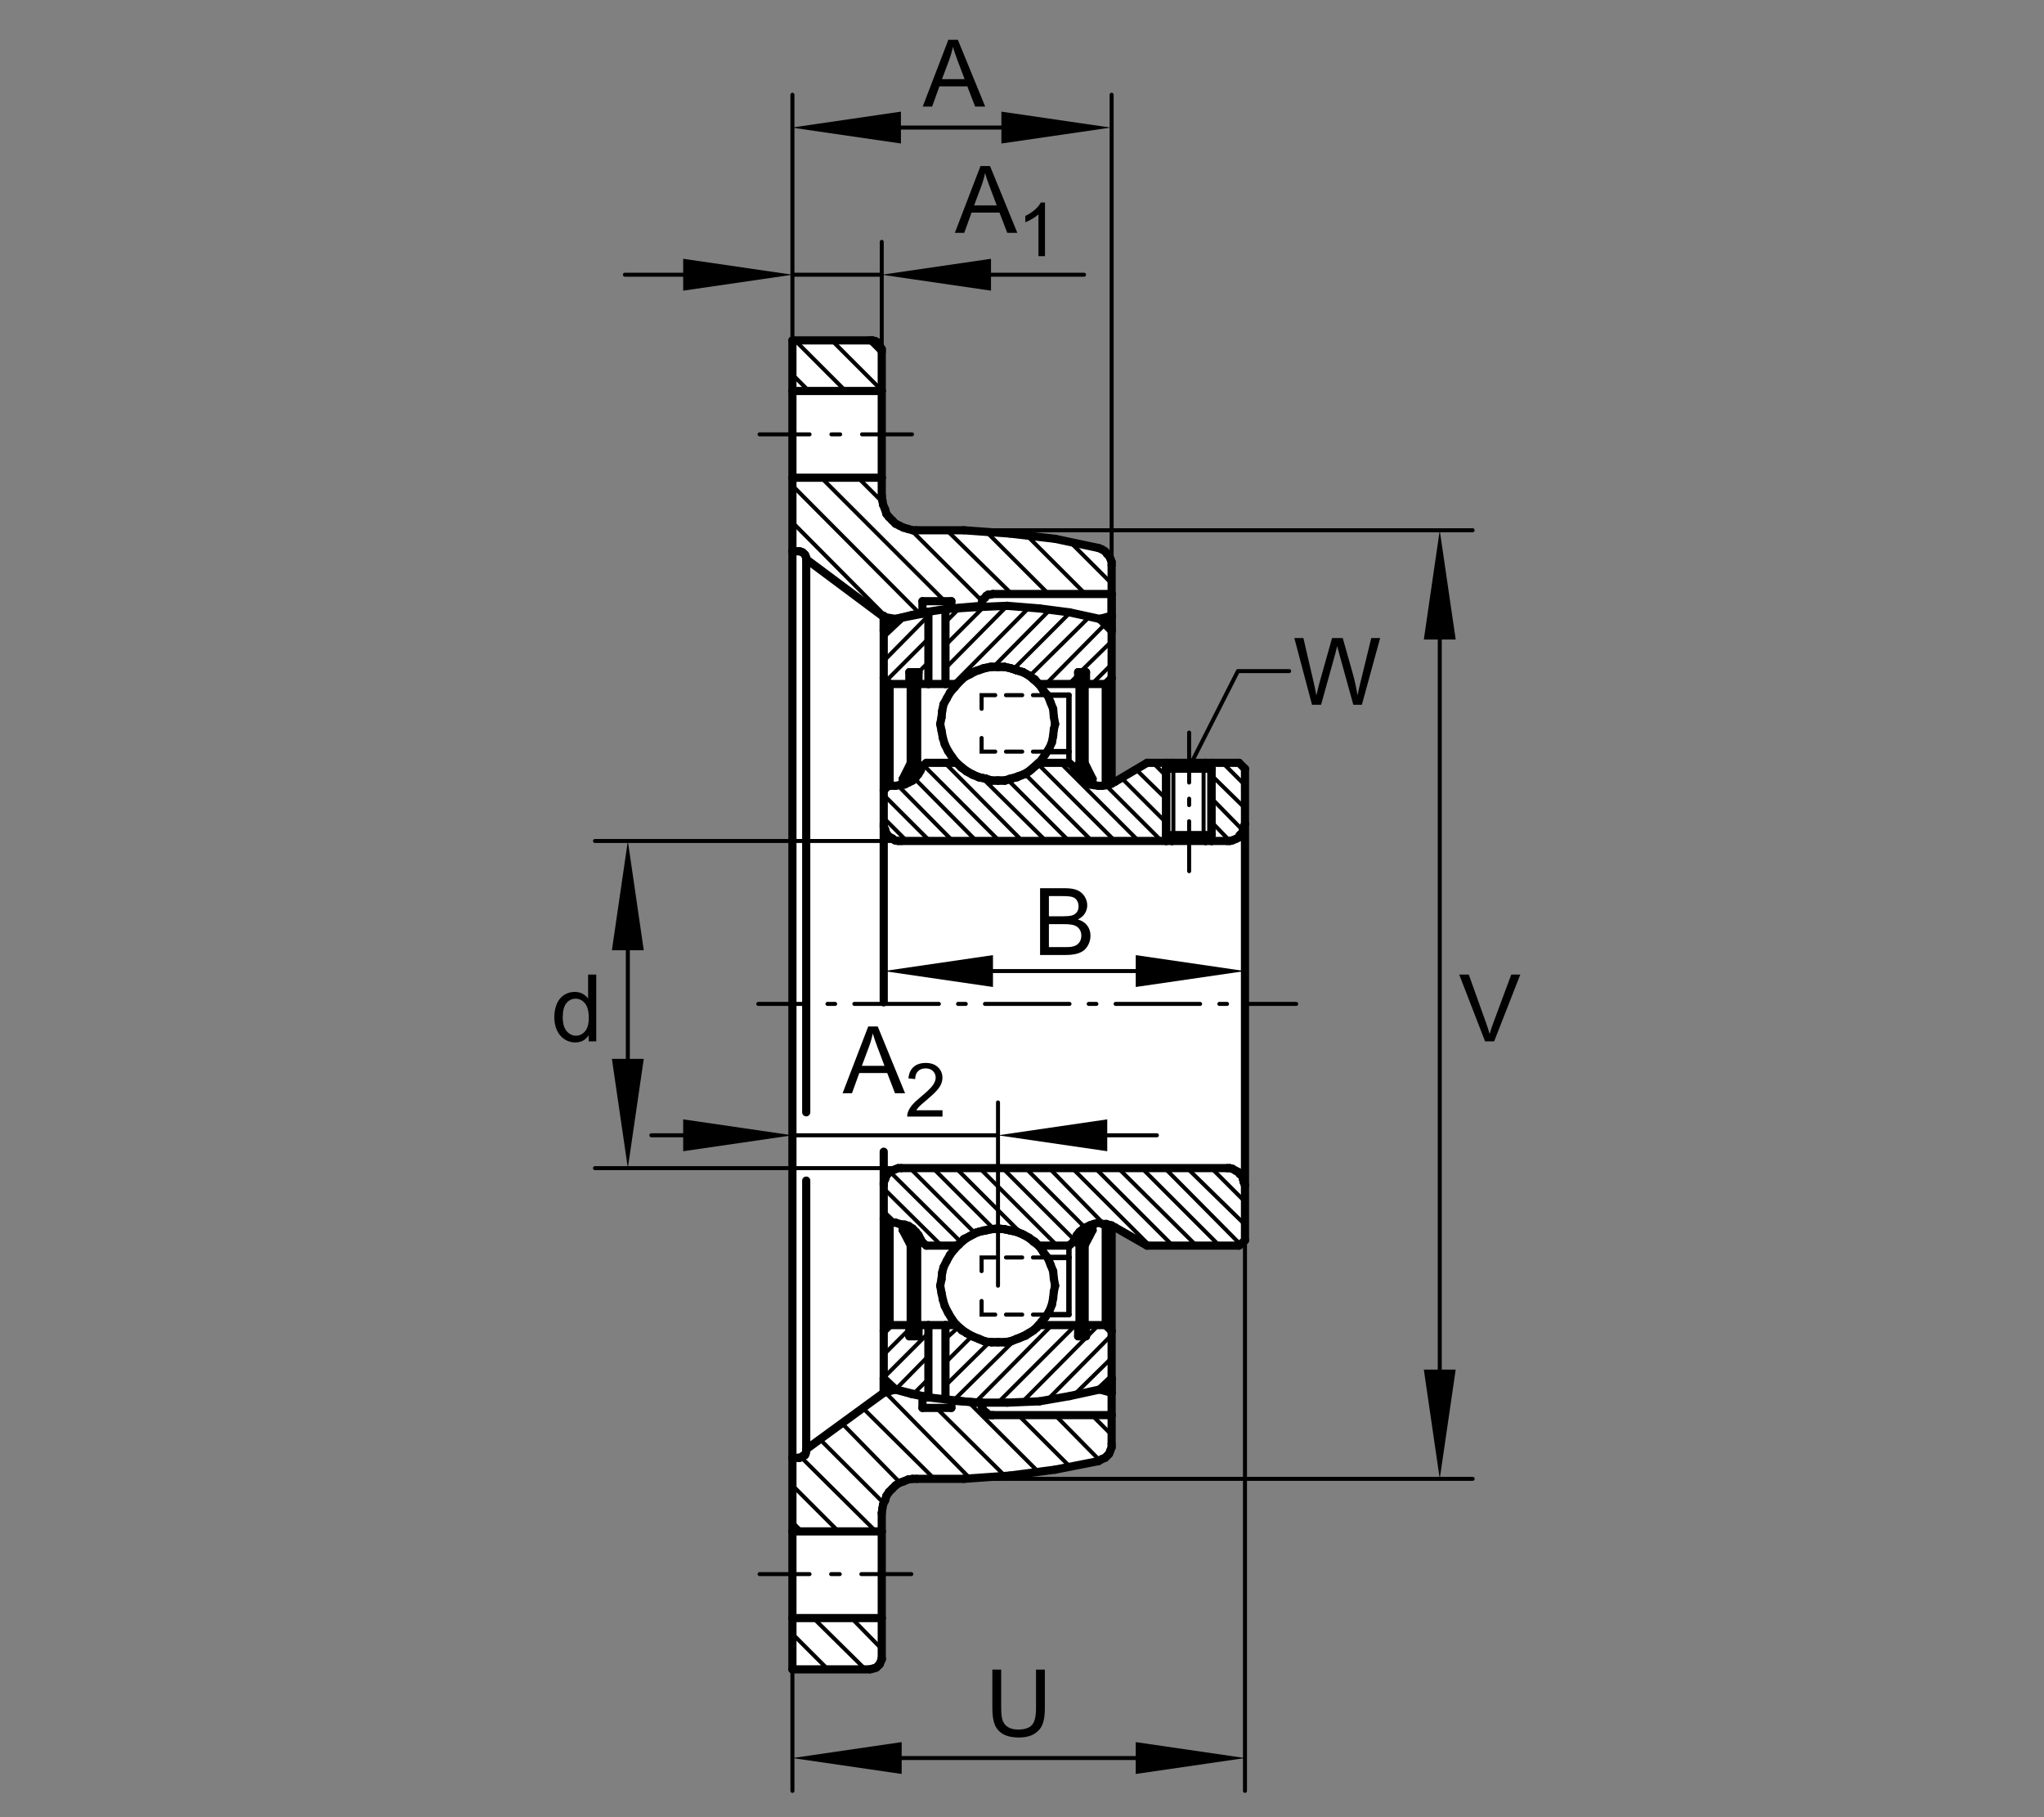 <?xml version="1.0" encoding="utf-8"?>
<!-- Generator: Adobe Illustrator 23.0.1, SVG Export Plug-In . SVG Version: 6.00 Build 0)  -->
<svg version="1.1" xmlns="http://www.w3.org/2000/svg" xmlns:xlink="http://www.w3.org/1999/xlink" x="0px" y="0px"
	 viewBox="0 0 637.795 566.931" style="enable-background:new 0 0 637.795 566.931;" xml:space="preserve">
<rect x="0" y="0" width="637.795" height="566.931" fill="#808080" stroke="none"/>
<style type="text/css">
	
		._x0030__x002C_088_Pfeil_Li{fill:none;stroke:#000000;stroke-width:0.25;stroke-linecap:round;stroke-linejoin:round;stroke-miterlimit:10.433;}
	
		._x0030__x002C_088_Pfeile_LiRe{fill:none;stroke:#000000;stroke-width:0.25;stroke-linecap:round;stroke-linejoin:round;stroke-miterlimit:10.433;}
	.Hinweislinien_sw_0_x002C_12_x002F_0_x002C_35_Kreisziffer{fill:none;stroke:#FFFFFF;stroke-width:0.992;}
	.st0{fill:none;}
	.st1{fill:#FFFFFF;}
	.st2{fill:none;stroke:#000000;stroke-width:1.25;stroke-linecap:round;stroke-linejoin:round;stroke-miterlimit:10.433;}
	.st3{fill:none;stroke:#000000;stroke-width:2.551;stroke-linecap:round;stroke-linejoin:round;stroke-miterlimit:10;}
	.st4{fill:none;stroke:#000000;stroke-width:1.701;stroke-linecap:round;stroke-linejoin:round;stroke-miterlimit:10;}
	.st5{fill:none;stroke:#000000;stroke-width:1.25;stroke-linecap:round;stroke-linejoin:round;}
	.st6{fill:none;stroke:#000000;stroke-width:1.25;stroke-linecap:round;stroke-linejoin:round;stroke-dasharray:2.729,6.822;}
	.st7{fill:none;stroke:#000000;stroke-width:1.276;stroke-linecap:round;stroke-miterlimit:10;}
	.st8{fill:none;stroke:#000000;stroke-width:1.276;stroke-linecap:round;stroke-miterlimit:10;stroke-dasharray:5.049,3.366;}
	.st9{fill:none;stroke:#000000;stroke-width:1.25;stroke-linecap:round;stroke-linejoin:round;stroke-dasharray:2.01,5.025;}
	.st10{fill:none;stroke:#000000;stroke-width:1.25;stroke-linecap:round;stroke-linejoin:round;stroke-dasharray:2.398,5.994;}
	
		.st11{fill:none;stroke:#000000;stroke-width:1.25;stroke-linecap:round;stroke-linejoin:round;stroke-dasharray:26.375,5.994,2.398,5.994;}
	.st12{fill:none;stroke:#000000;stroke-width:1.25;stroke-linecap:round;stroke-linejoin:round;stroke-dasharray:2.694,6.734;}
</style>
<g id="rahmen">
	<rect class="st0" width="637.795" height="566.931"/>
</g>
<g id="diagramm_x5F_hintergrund">
</g>
<g id="fuellungen">
	<path class="st1" d="M247.032,106.831v413.24l22.368,0.227c0,0,5.422,2.031,5.422-5.198c0-7.229,0-41.121,0-41.121
		s-0.452-12.197,12.427-12.876c12.879-0.678,28.919,0.904,53.32-4.973c0,0,6.326,0.679,6.326-7.678
		c0-8.365,0.454-64.846,0.454-64.846l11.975,4.744l25.303,0.227c0,0,4.292,0,3.842-4.294c-0.454-4.292,0.223-142.564,0.223-142.564
		s-0.935-4.404-4.065-4.072h-25.53l-11.748,5.652v-64.619c0,0,0-7.453-7.005-8.811c-7.004-1.352-39.765-5.198-52.871-4.519
		c0,0-12.424,1.579-12.424-13.105c0-14.685,0-40.896,0-40.896s1.807-5.872-5.422-5.872c-7.234,0-21.24,0.222-21.24,0.222
		L247.032,106.831z"/>
</g>
<g id="schraffuren">
	<line class="st2" x1="336.417" y1="215.024" x2="338.871" y2="217.9"/>
	<line class="st2" x1="338.871" y1="217.49" x2="336.417" y2="214.619"/>
	<line class="st2" x1="336.417" y1="214.004" x2="338.871" y2="216.875"/>
	<line class="st2" x1="338.871" y1="216.462" x2="336.417" y2="213.594"/>
	<line class="st2" x1="336.417" y1="212.978" x2="338.871" y2="215.852"/>
	<line class="st2" x1="338.871" y1="215.437" x2="336.417" y2="212.571"/>
	<line class="st2" x1="336.417" y1="211.955" x2="338.871" y2="214.829"/>
	<line class="st2" x1="338.871" y1="214.412" x2="336.417" y2="211.548"/>
	<line class="st2" x1="336.417" y1="210.93" x2="338.871" y2="213.799"/>
	<line class="st2" x1="338.871" y1="213.389" x2="336.417" y2="210.522"/>
	<line class="st2" x1="336.417" y1="210.112" x2="338.871" y2="212.778"/>
	<line class="st2" x1="338.871" y1="212.363" x2="336.615" y2="209.7"/>
	<line class="st2" x1="337.032" y1="209.7" x2="338.871" y2="211.748"/>
	<line class="st2" x1="338.871" y1="211.343" x2="337.643" y2="209.7"/>
	<line class="st2" x1="338.055" y1="209.7" x2="338.871" y2="210.727"/>
	<line class="st2" x1="338.871" y1="210.112" x2="338.666" y2="209.7"/>
	<line class="st2" x1="286.61" y1="217.49" x2="283.744" y2="214.829"/>
	<line class="st2" x1="283.744" y1="214.412" x2="286.61" y2="216.875"/>
	<line class="st2" x1="286.61" y1="216.462" x2="283.744" y2="213.799"/>
	<line class="st2" x1="283.744" y1="213.389" x2="286.61" y2="215.852"/>
	<line class="st2" x1="286.61" y1="215.437" x2="283.744" y2="212.778"/>
	<line class="st2" x1="283.744" y1="212.363" x2="286.61" y2="214.829"/>
	<line class="st2" x1="286.61" y1="214.412" x2="283.744" y2="211.748"/>
	<line class="st2" x1="283.744" y1="211.343" x2="286.61" y2="213.799"/>
	<line class="st2" x1="286.61" y1="213.389" x2="283.744" y2="210.727"/>
	<line class="st2" x1="283.744" y1="210.315" x2="286.61" y2="212.778"/>
	<line class="st2" x1="286.61" y1="212.363" x2="283.744" y2="209.7"/>
	<line class="st2" x1="284.362" y1="209.7" x2="286.61" y2="211.748"/>
	<line class="st2" x1="286.61" y1="211.343" x2="284.767" y2="209.7"/>
	<line class="st2" x1="285.382" y1="209.7" x2="286.61" y2="210.727"/>
	<line class="st2" x1="286.61" y1="210.315" x2="285.997" y2="209.7"/>
	<path class="st2" d="M286.61,209.7"/>
	<line class="st2" x1="282.924" y1="213.389" x2="283.744" y2="212.571"/>
	<line class="st2" x1="286.61" y1="209.7" x2="289.689" y2="206.626"/>
	<line class="st2" x1="289.689" y1="199.25" x2="276.569" y2="212.363"/>
	<line class="st2" x1="275.751" y1="206.221" x2="289.689" y2="192.078"/>
	<line class="st2" x1="282.306" y1="192.693" x2="275.751" y2="198.84"/>
	<line class="st2" x1="340.719" y1="213.389" x2="346.866" y2="207.244"/>
	<line class="st2" x1="346.866" y1="200.071" x2="337.032" y2="209.7"/>
	<line class="st2" x1="336.417" y1="210.522" x2="333.546" y2="213.389"/>
	<line class="st2" x1="326.371" y1="213.389" x2="344.818" y2="194.742"/>
	<line class="st2" x1="339.896" y1="192.483" x2="321.246" y2="210.93"/>
	<line class="st2" x1="316.329" y1="208.677" x2="333.951" y2="191.05"/>
	<line class="st2" x1="327.806" y1="190.027" x2="309.977" y2="208.059"/>
	<line class="st2" x1="297.474" y1="213.389" x2="321.246" y2="189.412"/>
	<line class="st2" x1="314.281" y1="189.001" x2="295.016" y2="208.469"/>
	<line class="st2" x1="295.016" y1="201.299" x2="307.311" y2="189.001"/>
	<line class="st2" x1="299.525" y1="189.615" x2="295.016" y2="194.126"/>
	<line class="st2" x1="247.262" y1="162.971" x2="276.569" y2="192.483"/>
	<line class="st2" x1="287.025" y1="191.462" x2="247.262" y2="151.494"/>
	<line class="st2" x1="256.283" y1="149.036" x2="294.808" y2="187.563"/>
	<line class="st2" x1="296.859" y1="189.615" x2="297.064" y2="189.822"/>
	<line class="st2" x1="306.488" y1="187.563" x2="283.944" y2="165.02"/>
	<line class="st2" x1="275.338" y1="156.621" x2="267.755" y2="149.036"/>
	<line class="st2" x1="295.426" y1="165.432" x2="315.714" y2="185.315"/>
	<line class="st2" x1="327.189" y1="185.315" x2="307.516" y2="165.637"/>
	<line class="st2" x1="320.223" y1="166.865" x2="338.666" y2="185.315"/>
	<line class="st2" x1="346.866" y1="182.034" x2="333.951" y2="169.121"/>
	<line class="st2" x1="247.262" y1="116.858" x2="252.386" y2="121.987"/>
	<line class="st2" x1="263.863" y1="121.987" x2="248.082" y2="106.201"/>
	<line class="st2" x1="259.562" y1="106.201" x2="275.135" y2="121.777"/>
	<line class="st2" x1="275.135" y1="110.3" x2="271.036" y2="106.201"/>
	<line class="st2" x1="338.871" y1="243.721" x2="339.488" y2="243.926"/>
	<line class="st2" x1="339.694" y1="243.926" x2="338.466" y2="242.701"/>
	<line class="st2" x1="337.848" y1="241.67" x2="339.896" y2="243.721"/>
	<line class="st2" x1="340.511" y1="243.518" x2="337.438" y2="240.649"/>
	<line class="st2" x1="337.032" y1="239.619" x2="340.719" y2="243.518"/>
	<line class="st2" x1="340.922" y1="243.108" x2="336.615" y2="238.596"/>
	<line class="st2" x1="336.417" y1="237.778" x2="341.332" y2="242.903"/>
	<line class="st2" x1="340.922" y1="242.085" x2="336.417" y2="237.371"/>
	<line class="st2" x1="336.417" y1="236.755" x2="340.511" y2="240.854"/>
	<line class="st2" x1="339.896" y1="239.827" x2="336.417" y2="236.345"/>
	<line class="st2" x1="336.417" y1="235.73" x2="339.488" y2="238.804"/>
	<line class="st2" x1="338.871" y1="237.983" x2="336.417" y2="235.32"/>
	<line class="st2" x1="336.417" y1="234.707" x2="338.871" y2="237.573"/>
	<line class="st2" x1="338.871" y1="237.161" x2="336.417" y2="234.292"/>
	<line class="st2" x1="336.417" y1="233.679" x2="338.871" y2="236.548"/>
	<line class="st2" x1="338.871" y1="235.73" x2="336.417" y2="233.271"/>
	<line class="st2" x1="336.417" y1="232.656" x2="338.871" y2="235.32"/>
	<line class="st2" x1="338.871" y1="234.707" x2="336.417" y2="232.246"/>
	<line class="st2" x1="336.417" y1="231.628" x2="338.871" y2="234.292"/>
	<line class="st2" x1="338.871" y1="233.679" x2="336.417" y2="231.218"/>
	<line class="st2" x1="336.417" y1="230.605" x2="338.871" y2="233.271"/>
	<line class="st2" x1="338.871" y1="232.656" x2="336.417" y2="230.195"/>
	<line class="st2" x1="336.417" y1="229.58" x2="338.871" y2="232.246"/>
	<line class="st2" x1="338.871" y1="231.628" x2="336.417" y2="229.17"/>
	<line class="st2" x1="336.417" y1="228.555" x2="338.871" y2="231.218"/>
	<line class="st2" x1="338.871" y1="230.605" x2="336.417" y2="228.147"/>
	<line class="st2" x1="336.417" y1="227.529" x2="338.871" y2="230.195"/>
	<line class="st2" x1="338.871" y1="229.58" x2="336.417" y2="227.119"/>
	<line class="st2" x1="336.417" y1="226.504" x2="338.871" y2="229.17"/>
	<line class="st2" x1="338.871" y1="228.555" x2="336.417" y2="226.096"/>
	<line class="st2" x1="336.417" y1="225.483" x2="338.871" y2="228.147"/>
	<line class="st2" x1="338.871" y1="227.529" x2="336.417" y2="225.071"/>
	<line class="st2" x1="336.417" y1="224.455" x2="338.871" y2="227.119"/>
	<line class="st2" x1="338.871" y1="226.504" x2="336.417" y2="224.046"/>
	<line class="st2" x1="336.417" y1="223.635" x2="338.871" y2="226.096"/>
	<line class="st2" x1="338.871" y1="225.483" x2="336.417" y2="223.02"/>
	<line class="st2" x1="336.417" y1="222.615" x2="338.871" y2="225.071"/>
	<line class="st2" x1="338.871" y1="224.455" x2="336.417" y2="221.997"/>
	<line class="st2" x1="336.417" y1="221.592" x2="338.871" y2="224.046"/>
	<line class="st2" x1="338.871" y1="223.635" x2="336.417" y2="220.972"/>
	<line class="st2" x1="336.417" y1="220.564" x2="338.871" y2="223.02"/>
	<line class="st2" x1="338.871" y1="222.615" x2="336.417" y2="219.949"/>
	<line class="st2" x1="336.417" y1="219.541" x2="338.871" y2="221.997"/>
	<line class="st2" x1="338.871" y1="221.592" x2="336.417" y2="218.718"/>
	<line class="st2" x1="336.417" y1="218.105" x2="338.871" y2="220.972"/>
	<line class="st2" x1="338.871" y1="220.564" x2="336.417" y2="217.69"/>
	<line class="st2" x1="336.417" y1="217.076" x2="338.871" y2="219.949"/>
	<line class="st2" x1="338.871" y1="219.541" x2="336.417" y2="216.667"/>
	<line class="st2" x1="336.417" y1="216.052" x2="338.871" y2="218.923"/>
	<line class="st2" x1="338.871" y1="218.516" x2="336.417" y2="215.643"/>
	<line class="st2" x1="281.49" y1="242.903" x2="281.696" y2="243.108"/>
	<line class="st2" x1="282.718" y1="243.721" x2="281.49" y2="242.493"/>
	<line class="st2" x1="281.696" y1="242.085" x2="283.539" y2="243.926"/>
	<line class="st2" x1="283.744" y1="243.721" x2="281.896" y2="241.877"/>
	<line class="st2" x1="281.896" y1="241.467" x2="283.944" y2="243.518"/>
	<line class="st2" x1="283.944" y1="242.903" x2="282.306" y2="241.057"/>
	<line class="st2" x1="282.511" y1="240.854" x2="284.362" y2="242.701"/>
	<line class="st2" x1="284.559" y1="242.493" x2="282.511" y2="240.444"/>
	<line class="st2" x1="282.718" y1="240.035" x2="284.559" y2="241.877"/>
	<line class="st2" x1="284.767" y1="241.67" x2="282.924" y2="239.827"/>
	<line class="st2" x1="283.331" y1="239.419" x2="284.972" y2="241.057"/>
	<line class="st2" x1="284.972" y1="240.854" x2="283.331" y2="239.011"/>
	<line class="st2" x1="283.539" y1="238.804" x2="285.382" y2="240.649"/>
	<line class="st2" x1="285.587" y1="240.035" x2="283.744" y2="238.393"/>
	<line class="st2" x1="283.744" y1="237.983" x2="285.587" y2="239.827"/>
	<line class="st2" x1="285.79" y1="239.619" x2="283.744" y2="237.573"/>
	<line class="st2" x1="283.744" y1="237.161" x2="285.997" y2="239.011"/>
	<line class="st2" x1="285.997" y1="238.804" x2="283.744" y2="236.548"/>
	<line class="st2" x1="283.744" y1="236.14" x2="286.41" y2="238.596"/>
	<line class="st2" x1="286.61" y1="237.983" x2="283.744" y2="235.525"/>
	<line class="st2" x1="283.744" y1="235.115" x2="286.61" y2="237.573"/>
	<line class="st2" x1="286.61" y1="237.161" x2="283.744" y2="234.499"/>
	<line class="st2" x1="283.744" y1="234.092" x2="286.61" y2="236.548"/>
	<line class="st2" x1="286.61" y1="236.14" x2="283.744" y2="233.477"/>
	<line class="st2" x1="283.744" y1="233.064" x2="286.61" y2="235.525"/>
	<line class="st2" x1="286.61" y1="235.115" x2="283.744" y2="232.449"/>
	<line class="st2" x1="283.744" y1="232.041" x2="286.61" y2="234.499"/>
	<line class="st2" x1="286.61" y1="234.092" x2="283.744" y2="231.428"/>
	<line class="st2" x1="283.744" y1="231.013" x2="286.61" y2="233.477"/>
	<line class="st2" x1="286.61" y1="233.064" x2="283.744" y2="230.403"/>
	<line class="st2" x1="283.744" y1="229.99" x2="286.61" y2="232.449"/>
	<line class="st2" x1="286.61" y1="232.041" x2="283.744" y2="229.375"/>
	<line class="st2" x1="283.744" y1="228.965" x2="286.61" y2="231.428"/>
	<line class="st2" x1="286.61" y1="231.013" x2="283.744" y2="228.352"/>
	<line class="st2" x1="283.744" y1="227.939" x2="286.61" y2="230.403"/>
	<line class="st2" x1="286.61" y1="229.99" x2="283.744" y2="227.327"/>
	<line class="st2" x1="283.744" y1="226.919" x2="286.61" y2="229.375"/>
	<line class="st2" x1="286.61" y1="228.965" x2="283.744" y2="226.299"/>
	<line class="st2" x1="283.744" y1="225.483" x2="286.61" y2="228.352"/>
	<line class="st2" x1="286.61" y1="227.939" x2="283.744" y2="225.071"/>
	<line class="st2" x1="283.744" y1="224.455" x2="286.61" y2="227.327"/>
	<line class="st2" x1="286.61" y1="226.919" x2="283.744" y2="224.046"/>
	<line class="st2" x1="283.744" y1="223.635" x2="286.61" y2="226.299"/>
	<line class="st2" x1="286.61" y1="225.893" x2="283.744" y2="223.02"/>
	<line class="st2" x1="283.744" y1="222.615" x2="286.61" y2="225.278"/>
	<line class="st2" x1="286.61" y1="224.868" x2="283.744" y2="221.997"/>
	<line class="st2" x1="283.744" y1="221.592" x2="286.61" y2="224.255"/>
	<line class="st2" x1="286.61" y1="223.843" x2="283.744" y2="220.972"/>
	<line class="st2" x1="283.744" y1="220.564" x2="286.61" y2="223.23"/>
	<line class="st2" x1="286.61" y1="222.82" x2="283.744" y2="219.949"/>
	<line class="st2" x1="283.744" y1="219.541" x2="286.61" y2="222.207"/>
	<line class="st2" x1="286.61" y1="221.792" x2="283.744" y2="218.923"/>
	<line class="st2" x1="283.744" y1="218.516" x2="286.61" y2="221.177"/>
	<line class="st2" x1="286.61" y1="220.771" x2="283.744" y2="217.9"/>
	<line class="st2" x1="283.744" y1="217.49" x2="286.61" y2="220.156"/>
	<line class="st2" x1="286.61" y1="219.742" x2="283.744" y2="216.875"/>
	<line class="st2" x1="283.744" y1="216.462" x2="286.61" y2="219.128"/>
	<line class="st2" x1="286.61" y1="218.718" x2="283.744" y2="215.852"/>
	<line class="st2" x1="283.744" y1="215.437" x2="286.61" y2="218.105"/>
	<line class="st2" x1="275.751" y1="255.198" x2="282.924" y2="262.371"/>
	<line class="st2" x1="290.099" y1="262.371" x2="275.751" y2="248.027"/>
	<line class="st2" x1="280.258" y1="245.154" x2="297.269" y2="262.371"/>
	<line class="st2" x1="304.647" y1="262.371" x2="285.382" y2="242.903"/>
	<line class="st2" x1="288.251" y1="238.804" x2="311.818" y2="262.371"/>
	<line class="st2" x1="318.993" y1="262.371" x2="294.808" y2="237.983"/>
	<line class="st2" x1="306.696" y1="242.903" x2="326.371" y2="262.371"/>
	<line class="st2" x1="333.546" y1="262.371" x2="314.281" y2="243.108"/>
	<line class="st2" x1="319.813" y1="241.467" x2="340.719" y2="262.371"/>
	<line class="st2" x1="347.889" y1="262.371" x2="323.91" y2="238.393"/>
	<line class="st2" x1="330.88" y1="237.983" x2="355.27" y2="262.371"/>
	<line class="st2" x1="362.44" y1="262.371" x2="345.023" y2="244.951"/>
	<line class="st2" x1="349.938" y1="242.701" x2="363.873" y2="256.633"/>
	<line class="st2" x1="363.873" y1="249.253" x2="354.449" y2="240.035"/>
	<line class="st2" x1="359.779" y1="237.983" x2="363.873" y2="242.085"/>
	<line class="st2" x1="378.016" y1="256.426" x2="383.756" y2="262.371"/>
	<line class="st2" x1="387.86" y1="259.092" x2="378.016" y2="249.048"/>
	<line class="st2" x1="378.016" y1="241.877" x2="388.473" y2="252.124"/>
	<line class="st2" x1="388.473" y1="244.951" x2="381.503" y2="237.983"/>
	<path class="st2" d="M283.744,416.904"/>
	<line class="st2" x1="284.362" y1="416.904" x2="283.744" y2="416.49"/>
	<line class="st2" x1="283.744" y1="415.876" x2="284.767" y2="416.904"/>
	<line class="st2" x1="285.382" y1="416.904" x2="283.744" y2="415.469"/>
	<line class="st2" x1="283.744" y1="415.059" x2="285.79" y2="416.904"/>
	<line class="st2" x1="286.61" y1="416.904" x2="283.744" y2="414.443"/>
	<line class="st2" x1="283.744" y1="414.033" x2="286.61" y2="416.49"/>
	<line class="st2" x1="286.61" y1="415.876" x2="283.744" y2="413.418"/>
	<line class="st2" x1="283.744" y1="413.005" x2="286.61" y2="415.469"/>
	<line class="st2" x1="286.61" y1="415.059" x2="283.744" y2="412.395"/>
	<line class="st2" x1="283.744" y1="411.98" x2="286.61" y2="414.443"/>
	<line class="st2" x1="286.61" y1="414.033" x2="283.744" y2="411.367"/>
	<line class="st2" x1="283.744" y1="410.96" x2="286.61" y2="413.418"/>
	<line class="st2" x1="286.61" y1="413.005" x2="283.744" y2="410.344"/>
	<line class="st2" x1="283.744" y1="409.932" x2="286.61" y2="412.395"/>
	<line class="st2" x1="286.61" y1="392.307" x2="283.744" y2="389.643"/>
	<line class="st2" x1="283.744" y1="389.233" x2="286.61" y2="391.692"/>
	<line class="st2" x1="286.61" y1="391.282" x2="283.744" y2="388.618"/>
	<line class="st2" x1="283.331" y1="387.391" x2="286.61" y2="390.667"/>
	<line class="st2" x1="286.61" y1="390.262" x2="282.718" y2="386.367"/>
	<line class="st2" x1="282.306" y1="385.342" x2="286.61" y2="389.643"/>
	<line class="st2" x1="286.61" y1="389.233" x2="281.49" y2="384.316"/>
	<line class="st2" x1="281.49" y1="383.904" x2="286.61" y2="388.618"/>
	<line class="st2" x1="285.997" y1="387.595" x2="281.696" y2="383.496"/>
	<line class="st2" x1="282.306" y1="383.291" x2="285.587" y2="386.568"/>
	<line class="st2" x1="284.972" y1="385.955" x2="282.511" y2="383.291"/>
	<line class="st2" x1="282.718" y1="383.086" x2="284.559" y2="384.932"/>
	<line class="st2" x1="283.944" y1="383.904" x2="283.331" y2="382.883"/>
	<path class="st2" d="M283.539,382.883"/>
	<line class="st2" x1="336.417" y1="416.699" x2="336.417" y2="416.904"/>
	<line class="st2" x1="336.825" y1="416.904" x2="336.417" y2="416.289"/>
	<line class="st2" x1="336.417" y1="415.676" x2="337.643" y2="416.904"/>
	<line class="st2" x1="338.055" y1="416.904" x2="336.417" y2="415.261"/>
	<line class="st2" x1="336.417" y1="414.646" x2="338.666" y2="416.904"/>
	<line class="st2" x1="338.871" y1="416.904" x2="336.417" y2="414.238"/>
	<line class="st2" x1="336.417" y1="413.623" x2="338.871" y2="416.49"/>
	<line class="st2" x1="338.871" y1="415.876" x2="336.417" y2="413.213"/>
	<line class="st2" x1="336.417" y1="412.598" x2="338.871" y2="415.469"/>
	<line class="st2" x1="338.871" y1="415.059" x2="336.417" y2="412.185"/>
	<line class="st2" x1="336.417" y1="411.572" x2="338.871" y2="414.443"/>
	<line class="st2" x1="338.871" y1="414.033" x2="336.417" y2="411.16"/>
	<line class="st2" x1="336.417" y1="410.547" x2="338.871" y2="413.213"/>
	<line class="st2" x1="338.871" y1="412.598" x2="336.417" y2="410.137"/>
	<line class="st2" x1="336.417" y1="389.849" x2="338.871" y2="392.72"/>
	<line class="st2" x1="338.871" y1="392.307" x2="336.417" y2="389.438"/>
	<line class="st2" x1="336.417" y1="388.826" x2="338.871" y2="391.692"/>
	<line class="st2" x1="338.871" y1="391.282" x2="336.417" y2="388.618"/>
	<line class="st2" x1="336.615" y1="388.21" x2="338.871" y2="390.667"/>
	<line class="st2" x1="338.871" y1="390.262" x2="336.615" y2="387.796"/>
	<line class="st2" x1="336.825" y1="387.391" x2="338.871" y2="389.643"/>
	<line class="st2" x1="338.871" y1="389.233" x2="337.032" y2="387.183"/>
	<line class="st2" x1="337.032" y1="386.98" x2="338.871" y2="388.618"/>
	<line class="st2" x1="339.081" y1="388.21" x2="337.438" y2="386.367"/>
	<line class="st2" x1="337.643" y1="386.16" x2="339.488" y2="387.796"/>
	<line class="st2" x1="339.488" y1="387.595" x2="337.643" y2="385.955"/>
	<line class="st2" x1="337.848" y1="385.342" x2="339.694" y2="387.183"/>
	<line class="st2" x1="339.896" y1="386.98" x2="337.848" y2="385.132"/>
	<line class="st2" x1="338.055" y1="384.932" x2="339.896" y2="386.568"/>
	<line class="st2" x1="340.104" y1="386.16" x2="338.466" y2="384.316"/>
	<line class="st2" x1="338.466" y1="384.111" x2="340.511" y2="385.955"/>
	<line class="st2" x1="340.511" y1="385.547" x2="338.666" y2="383.496"/>
	<line class="st2" x1="338.871" y1="383.291" x2="340.719" y2="385.132"/>
	<line class="st2" x1="340.922" y1="384.932" x2="338.871" y2="383.086"/>
	<line class="st2" x1="339.081" y1="382.883" x2="340.922" y2="384.517"/>
	<line class="st2" x1="341.129" y1="384.111" x2="340.104" y2="383.291"/>
	<path class="st2" d="M341.332,383.904"/>
	<line class="st2" x1="275.751" y1="377.959" x2="279.44" y2="381.445"/>
	<line class="st2" x1="293.783" y1="388.618" x2="275.751" y2="370.789"/>
	<line class="st2" x1="277.799" y1="365.669" x2="299.933" y2="387.595"/>
	<line class="st2" x1="304.437" y1="384.932" x2="283.944" y2="364.434"/>
	<line class="st2" x1="291.119" y1="364.434" x2="309.977" y2="383.291"/>
	<line class="st2" x1="318.993" y1="385.132" x2="298.295" y2="364.434"/>
	<line class="st2" x1="305.673" y1="364.434" x2="329.855" y2="388.618"/>
	<line class="st2" x1="335.389" y1="386.98" x2="312.845" y2="364.434"/>
	<line class="st2" x1="320.018" y1="364.434" x2="338.666" y2="383.086"/>
	<line class="st2" x1="344.41" y1="381.855" x2="327.394" y2="364.434"/>
	<line class="st2" x1="334.567" y1="364.434" x2="358.751" y2="388.618"/>
	<line class="st2" x1="365.926" y1="388.618" x2="341.747" y2="364.434"/>
	<line class="st2" x1="348.915" y1="364.434" x2="373.304" y2="388.618"/>
	<line class="st2" x1="380.48" y1="388.618" x2="356.298" y2="364.434"/>
	<line class="st2" x1="363.466" y1="364.434" x2="387.035" y2="388.21"/>
	<line class="st2" x1="388.473" y1="382.06" x2="370.436" y2="364.434"/>
	<line class="st2" x1="378.016" y1="364.434" x2="388.473" y2="374.885"/>
	<line class="st2" x1="387.447" y1="366.692" x2="386.007" y2="365.459"/>
	<line class="st2" x1="284.972" y1="434.936" x2="289.689" y2="430.223"/>
	<line class="st2" x1="289.689" y1="423.052" x2="279.44" y2="433.501"/>
	<line class="st2" x1="275.751" y1="429.809" x2="289.689" y2="415.876"/>
	<line class="st2" x1="283.744" y1="414.646" x2="275.751" y2="422.637"/>
	<line class="st2" x1="275.751" y1="415.469" x2="277.594" y2="413.418"/>
	<line class="st2" x1="334.979" y1="435.344" x2="346.866" y2="423.664"/>
	<line class="st2" x1="346.866" y1="416.49" x2="326.573" y2="436.987"/>
	<line class="st2" x1="318.785" y1="437.602" x2="342.77" y2="413.418"/>
	<line class="st2" x1="335.594" y1="413.418" x2="311.41" y2="437.602"/>
	<line class="st2" x1="304.239" y1="437.602" x2="328.216" y2="413.418"/>
	<line class="st2" x1="316.329" y1="418.337" x2="297.474" y2="436.987"/>
	<line class="st2" x1="295.016" y1="432.27" x2="308.744" y2="418.747"/>
	<line class="st2" x1="303.212" y1="416.904" x2="295.016" y2="425.1"/>
	<line class="st2" x1="295.016" y1="417.725" x2="299.112" y2="414.033"/>
	<line class="st2" x1="247.262" y1="474.9" x2="250.131" y2="477.773"/>
	<line class="st2" x1="261.61" y1="477.773" x2="247.262" y2="463.425"/>
	<line class="st2" x1="250.131" y1="454.812" x2="273.29" y2="477.773"/>
	<line class="st2" x1="275.546" y1="468.753" x2="255.87" y2="449.077"/>
	<line class="st2" x1="262.633" y1="443.953" x2="280.873" y2="462.605"/>
	<line class="st2" x1="291.739" y1="461.582" x2="269.188" y2="439.241"/>
	<line class="st2" x1="276.158" y1="434.322" x2="302.804" y2="461.374"/>
	<line class="st2" x1="313.668" y1="460.557" x2="292.147" y2="439.241"/>
	<line class="st2" x1="302.189" y1="437.397" x2="324.12" y2="459.326"/>
	<line class="st2" x1="333.754" y1="457.478" x2="317.762" y2="441.497"/>
	<line class="st2" x1="329.239" y1="441.497" x2="343.177" y2="455.637"/>
	<line class="st2" x1="346.866" y1="447.644" x2="340.719" y2="441.497"/>
	<line class="st2" x1="247.262" y1="509.744" x2="258.331" y2="520.81"/>
	<line class="st2" x1="270.011" y1="520.81" x2="253.82" y2="504.819"/>
	<line class="st2" x1="265.707" y1="504.819" x2="275.135" y2="514.456"/>
	<line class="st2" x1="286.61" y1="411.98" x2="283.744" y2="409.316"/>
	<line class="st2" x1="283.744" y1="408.909" x2="286.61" y2="411.367"/>
	<line class="st2" x1="286.61" y1="410.96" x2="283.744" y2="408.296"/>
	<line class="st2" x1="283.744" y1="407.886" x2="286.61" y2="410.344"/>
	<line class="st2" x1="286.61" y1="409.932" x2="283.744" y2="407.268"/>
	<line class="st2" x1="283.744" y1="406.863" x2="286.61" y2="409.316"/>
	<line class="st2" x1="286.61" y1="408.909" x2="283.744" y2="406.247"/>
	<line class="st2" x1="283.744" y1="405.835" x2="286.61" y2="408.296"/>
	<line class="st2" x1="286.61" y1="407.886" x2="283.744" y2="405.22"/>
	<line class="st2" x1="283.744" y1="404.809" x2="286.61" y2="407.268"/>
	<line class="st2" x1="286.61" y1="406.863" x2="283.744" y2="404.197"/>
	<line class="st2" x1="283.744" y1="403.784" x2="286.61" y2="406.247"/>
	<line class="st2" x1="286.61" y1="405.835" x2="283.744" y2="402.966"/>
	<line class="st2" x1="283.744" y1="402.352" x2="286.61" y2="405.22"/>
	<line class="st2" x1="286.61" y1="404.809" x2="283.744" y2="401.938"/>
	<line class="st2" x1="283.744" y1="401.531" x2="286.61" y2="404.197"/>
	<line class="st2" x1="286.61" y1="403.784" x2="283.744" y2="400.915"/>
	<line class="st2" x1="283.744" y1="400.505" x2="286.61" y2="403.171"/>
	<line class="st2" x1="286.61" y1="402.759" x2="283.744" y2="399.891"/>
	<line class="st2" x1="283.744" y1="399.482" x2="286.61" y2="402.143"/>
	<line class="st2" x1="286.61" y1="401.736" x2="283.744" y2="398.867"/>
	<line class="st2" x1="283.744" y1="398.457" x2="286.61" y2="401.118"/>
	<line class="st2" x1="286.61" y1="400.708" x2="283.744" y2="397.842"/>
	<line class="st2" x1="283.744" y1="397.432" x2="286.61" y2="400.093"/>
	<line class="st2" x1="286.61" y1="399.685" x2="283.744" y2="396.819"/>
	<line class="st2" x1="283.744" y1="396.406" x2="286.61" y2="399.072"/>
	<line class="st2" x1="286.61" y1="398.66" x2="283.744" y2="395.791"/>
	<line class="st2" x1="283.744" y1="395.383" x2="286.61" y2="398.044"/>
	<line class="st2" x1="286.61" y1="397.637" x2="283.744" y2="394.766"/>
	<line class="st2" x1="283.744" y1="394.358" x2="286.61" y2="397.021"/>
	<line class="st2" x1="286.61" y1="396.611" x2="283.744" y2="393.745"/>
	<line class="st2" x1="283.744" y1="393.332" x2="286.61" y2="395.996"/>
	<line class="st2" x1="286.61" y1="395.588" x2="283.744" y2="392.72"/>
	<line class="st2" x1="283.744" y1="392.307" x2="286.61" y2="394.766"/>
	<line class="st2" x1="286.61" y1="394.358" x2="283.744" y2="391.692"/>
	<line class="st2" x1="283.744" y1="391.282" x2="286.61" y2="393.745"/>
	<line class="st2" x1="286.61" y1="393.332" x2="283.744" y2="390.667"/>
	<line class="st2" x1="283.744" y1="390.262" x2="286.61" y2="392.72"/>
	<line class="st2" x1="336.417" y1="409.521" x2="338.871" y2="412.185"/>
	<line class="st2" x1="338.871" y1="411.572" x2="336.417" y2="409.116"/>
	<line class="st2" x1="336.417" y1="408.496" x2="338.871" y2="411.16"/>
	<line class="st2" x1="338.871" y1="410.547" x2="336.417" y2="408.088"/>
	<line class="st2" x1="336.417" y1="407.473" x2="338.871" y2="410.137"/>
	<line class="st2" x1="338.871" y1="409.521" x2="336.417" y2="407.063"/>
	<line class="st2" x1="336.417" y1="406.448" x2="338.871" y2="409.116"/>
	<line class="st2" x1="338.871" y1="408.496" x2="336.417" y2="406.038"/>
	<line class="st2" x1="336.417" y1="405.425" x2="338.871" y2="408.088"/>
	<line class="st2" x1="338.871" y1="407.473" x2="336.417" y2="405.015"/>
	<line class="st2" x1="336.417" y1="404.402" x2="338.871" y2="407.063"/>
	<line class="st2" x1="338.871" y1="406.448" x2="336.417" y2="403.99"/>
	<line class="st2" x1="336.417" y1="403.376" x2="338.871" y2="406.038"/>
	<line class="st2" x1="338.871" y1="405.425" x2="336.417" y2="402.966"/>
	<line class="st2" x1="336.417" y1="402.352" x2="338.871" y2="405.015"/>
	<line class="st2" x1="338.871" y1="404.402" x2="336.417" y2="401.938"/>
	<line class="st2" x1="336.417" y1="401.531" x2="338.871" y2="403.99"/>
	<line class="st2" x1="338.871" y1="403.376" x2="336.417" y2="400.915"/>
	<line class="st2" x1="336.417" y1="400.505" x2="338.871" y2="402.966"/>
	<line class="st2" x1="338.871" y1="402.352" x2="336.417" y2="399.891"/>
	<line class="st2" x1="336.417" y1="399.482" x2="338.871" y2="401.938"/>
	<line class="st2" x1="338.871" y1="401.531" x2="336.417" y2="398.867"/>
	<line class="st2" x1="336.417" y1="398.457" x2="338.871" y2="400.915"/>
	<line class="st2" x1="338.871" y1="400.505" x2="336.417" y2="397.842"/>
	<line class="st2" x1="336.417" y1="397.432" x2="338.871" y2="399.891"/>
	<line class="st2" x1="338.871" y1="399.482" x2="336.417" y2="396.819"/>
	<line class="st2" x1="336.417" y1="395.996" x2="338.871" y2="398.867"/>
	<line class="st2" x1="338.871" y1="398.457" x2="336.417" y2="395.588"/>
	<line class="st2" x1="336.417" y1="394.973" x2="338.871" y2="397.842"/>
	<line class="st2" x1="338.871" y1="397.432" x2="336.417" y2="394.56"/>
	<line class="st2" x1="336.417" y1="393.948" x2="338.871" y2="396.819"/>
	<line class="st2" x1="338.871" y1="396.406" x2="336.417" y2="393.54"/>
	<line class="st2" x1="336.417" y1="392.922" x2="338.871" y2="395.791"/>
	<line class="st2" x1="338.871" y1="395.383" x2="336.417" y2="392.512"/>
	<line class="st2" x1="336.417" y1="391.897" x2="338.871" y2="394.766"/>
	<line class="st2" x1="338.871" y1="394.358" x2="336.417" y2="391.487"/>
	<line class="st2" x1="336.417" y1="390.876" x2="338.871" y2="393.745"/>
	<line class="st2" x1="338.871" y1="393.332" x2="336.417" y2="390.461"/>
</g>
<g id="lichtkanten">
	<g id="festeKanten">
	</g>
</g>
<g id="konturen">
	<line class="st3" x1="357.933" y1="388.618" x2="347.889" y2="382.883"/>
	<line class="st3" x1="347.889" y1="382.883" x2="346.459" y2="382.268"/>
	<line class="st3" x1="346.459" y1="382.268" x2="345.226" y2="381.855"/>
	<line class="st3" x1="345.226" y1="381.855" x2="343.995" y2="381.855"/>
	<line class="st3" x1="343.995" y1="381.855" x2="342.77" y2="381.445"/>
	<line class="st3" x1="342.77" y1="381.445" x2="341.332" y2="381.855"/>
	<line class="st3" x1="341.332" y1="381.855" x2="340.104" y2="382.268"/>
	<line class="st3" x1="340.104" y1="382.268" x2="338.871" y2="382.883"/>
	<line class="st3" x1="338.871" y1="382.883" x2="337.848" y2="383.496"/>
	<line class="st3" x1="337.848" y1="383.496" x2="336.825" y2="384.316"/>
	<line class="st3" x1="336.825" y1="384.316" x2="336" y2="385.342"/>
	<line class="st3" x1="336" y1="385.342" x2="335.389" y2="386.568"/>
	<line class="st3" x1="335.389" y1="386.568" x2="334.777" y2="387.595"/>
	<line class="st3" x1="334.777" y1="387.595" x2="333.546" y2="388.618"/>
	<line class="st3" x1="333.546" y1="388.618" x2="324.12" y2="388.618"/>
	<line class="st3" x1="324.12" y1="388.618" x2="322.477" y2="387.391"/>
	<line class="st3" x1="322.477" y1="387.391" x2="321.044" y2="386.16"/>
	<line class="st3" x1="321.044" y1="386.16" x2="319.198" y2="385.132"/>
	<line class="st3" x1="319.198" y1="385.132" x2="317.352" y2="384.316"/>
	<line class="st3" x1="317.352" y1="384.316" x2="315.304" y2="383.904"/>
	<line class="st3" x1="315.304" y1="383.904" x2="313.458" y2="383.496"/>
	<line class="st3" x1="313.458" y1="383.496" x2="311.41" y2="383.291"/>
	<line class="st3" x1="311.41" y1="383.291" x2="309.362" y2="383.496"/>
	<line class="st3" x1="309.362" y1="383.496" x2="307.516" y2="383.904"/>
	<line class="st3" x1="307.516" y1="383.904" x2="305.465" y2="384.316"/>
	<line class="st3" x1="305.465" y1="384.316" x2="303.624" y2="385.132"/>
	<line class="st3" x1="303.624" y1="385.132" x2="301.774" y2="386.16"/>
	<line class="st3" x1="301.774" y1="386.16" x2="300.14" y2="387.391"/>
	<line class="st3" x1="300.14" y1="387.391" x2="298.497" y2="388.618"/>
	<line class="st3" x1="298.497" y1="388.618" x2="289.076" y2="388.618"/>
	<line class="st3" x1="289.076" y1="388.618" x2="287.841" y2="387.595"/>
	<line class="st3" x1="287.841" y1="387.595" x2="287.225" y2="386.568"/>
	<line class="st3" x1="287.225" y1="386.568" x2="286.61" y2="385.342"/>
	<line class="st3" x1="286.61" y1="385.342" x2="285.79" y2="384.316"/>
	<line class="st3" x1="285.79" y1="384.316" x2="284.767" y2="383.291"/>
	<line class="st3" x1="284.767" y1="383.291" x2="283.539" y2="382.468"/>
	<line class="st3" x1="283.539" y1="382.468" x2="282.306" y2="382.06"/>
	<line class="st3" x1="282.306" y1="382.06" x2="280.668" y2="381.855"/>
	<line class="st3" x1="280.668" y1="381.855" x2="279.44" y2="381.445"/>
	<line class="st3" x1="279.44" y1="381.445" x2="277.181" y2="381.445"/>
	<line class="st3" x1="277.181" y1="381.445" x2="275.751" y2="380.217"/>
	<line class="st3" x1="275.751" y1="380.217" x2="275.751" y2="369.763"/>
	<line class="st3" x1="275.751" y1="369.763" x2="275.751" y2="368.945"/>
	<line class="st3" x1="275.751" y1="368.945" x2="276.158" y2="367.917"/>
	<line class="st3" x1="276.158" y1="367.917" x2="276.366" y2="367.302"/>
	<line class="st3" x1="276.366" y1="367.302" x2="276.776" y2="366.482"/>
	<line class="st3" x1="276.776" y1="366.482" x2="277.594" y2="365.669"/>
	<line class="st3" x1="277.594" y1="365.669" x2="278.414" y2="365.257"/>
	<line class="st3" x1="278.414" y1="365.257" x2="279.232" y2="364.844"/>
	<line class="st3" x1="279.232" y1="364.844" x2="280.258" y2="364.434"/>
	<line class="st3" x1="280.258" y1="364.434" x2="281.28" y2="364.434"/>
	<line class="st3" x1="281.28" y1="364.434" x2="382.936" y2="364.434"/>
	<line class="st3" x1="382.936" y1="364.434" x2="383.756" y2="364.434"/>
	<line class="st3" x1="383.756" y1="364.434" x2="384.574" y2="364.641"/>
	<line class="st3" x1="384.574" y1="364.641" x2="385.602" y2="365.257"/>
	<line class="st3" x1="385.602" y1="365.257" x2="386.425" y2="365.669"/>
	<line class="st3" x1="386.425" y1="365.669" x2="386.832" y2="366.284"/>
	<line class="st3" x1="386.832" y1="366.284" x2="387.65" y2="366.895"/>
	<line class="st3" x1="387.65" y1="366.895" x2="387.86" y2="367.917"/>
	<line class="st3" x1="387.86" y1="367.917" x2="388.06" y2="368.74"/>
	<line class="st3" x1="388.06" y1="368.74" x2="388.473" y2="369.763"/>
	<line class="st3" x1="388.473" y1="369.763" x2="388.473" y2="386.98"/>
	<line class="st3" x1="388.473" y1="386.98" x2="386.622" y2="388.618"/>
	<line class="st3" x1="386.622" y1="388.618" x2="357.933" y2="388.618"/>
	<line class="st3" x1="363.873" y1="237.983" x2="357.933" y2="237.983"/>
	<line class="st3" x1="357.933" y1="237.983" x2="347.889" y2="243.926"/>
	<line class="st3" x1="347.889" y1="243.926" x2="346.459" y2="244.539"/>
	<line class="st3" x1="346.459" y1="244.539" x2="345.226" y2="244.951"/>
	<line class="st3" x1="345.226" y1="244.951" x2="343.995" y2="245.154"/>
	<line class="st3" x1="343.995" y1="245.154" x2="342.77" y2="245.154"/>
	<line class="st3" x1="342.77" y1="245.154" x2="341.332" y2="244.951"/>
	<line class="st3" x1="341.332" y1="244.951" x2="340.104" y2="244.748"/>
	<line class="st3" x1="340.104" y1="244.748" x2="338.871" y2="243.926"/>
	<line class="st3" x1="338.871" y1="243.926" x2="337.848" y2="243.518"/>
	<line class="st3" x1="337.848" y1="243.518" x2="336.825" y2="242.493"/>
	<line class="st3" x1="336.825" y1="242.493" x2="336" y2="241.467"/>
	<line class="st3" x1="336" y1="241.467" x2="335.389" y2="240.444"/>
	<line class="st3" x1="335.389" y1="240.444" x2="334.777" y2="239.011"/>
	<line class="st3" x1="334.777" y1="239.011" x2="333.546" y2="237.983"/>
	<line class="st3" x1="333.546" y1="237.983" x2="324.12" y2="237.983"/>
	<line class="st3" x1="324.12" y1="237.983" x2="322.477" y2="239.419"/>
	<line class="st3" x1="322.477" y1="239.419" x2="321.044" y2="240.649"/>
	<line class="st3" x1="321.044" y1="240.649" x2="319.198" y2="241.67"/>
	<line class="st3" x1="319.198" y1="241.67" x2="317.352" y2="242.493"/>
	<line class="st3" x1="317.352" y1="242.493" x2="315.304" y2="242.903"/>
	<line class="st3" x1="315.304" y1="242.903" x2="313.458" y2="243.518"/>
	<line class="st3" x1="313.458" y1="243.518" x2="311.41" y2="243.518"/>
	<line class="st3" x1="311.41" y1="243.518" x2="309.362" y2="243.518"/>
	<line class="st3" x1="309.362" y1="243.518" x2="307.516" y2="242.903"/>
	<line class="st3" x1="307.516" y1="242.903" x2="305.465" y2="242.493"/>
	<line class="st3" x1="305.465" y1="242.493" x2="303.624" y2="241.67"/>
	<line class="st3" x1="303.624" y1="241.67" x2="301.774" y2="240.649"/>
	<line class="st3" x1="301.774" y1="240.649" x2="300.14" y2="239.419"/>
	<line class="st3" x1="300.14" y1="239.419" x2="298.497" y2="237.983"/>
	<line class="st3" x1="298.497" y1="237.983" x2="289.076" y2="237.983"/>
	<line class="st3" x1="289.076" y1="237.983" x2="287.841" y2="239.011"/>
	<line class="st3" x1="287.841" y1="239.011" x2="287.225" y2="240.444"/>
	<line class="st3" x1="287.225" y1="240.444" x2="286.61" y2="241.467"/>
	<line class="st3" x1="286.61" y1="241.467" x2="285.79" y2="242.493"/>
	<line class="st3" x1="285.79" y1="242.493" x2="284.767" y2="243.518"/>
	<line class="st3" x1="284.767" y1="243.518" x2="283.539" y2="244.133"/>
	<line class="st3" x1="283.539" y1="244.133" x2="282.306" y2="244.748"/>
	<line class="st3" x1="282.306" y1="244.748" x2="280.668" y2="244.951"/>
	<line class="st3" x1="280.668" y1="244.951" x2="279.44" y2="245.154"/>
	<line class="st3" x1="279.44" y1="245.154" x2="277.181" y2="245.154"/>
	<line class="st3" x1="277.181" y1="245.154" x2="275.751" y2="246.589"/>
	<line class="st3" x1="275.751" y1="246.589" x2="275.751" y2="257.041"/>
	<line class="st3" x1="275.751" y1="257.041" x2="275.751" y2="258.066"/>
	<line class="st3" x1="275.751" y1="258.066" x2="276.158" y2="258.682"/>
	<line class="st3" x1="276.158" y1="258.682" x2="276.366" y2="259.504"/>
	<line class="st3" x1="276.366" y1="259.504" x2="276.776" y2="260.32"/>
	<line class="st3" x1="276.776" y1="260.32" x2="277.594" y2="261.143"/>
	<line class="st3" x1="277.594" y1="261.143" x2="278.414" y2="261.553"/>
	<line class="st3" x1="278.414" y1="261.553" x2="279.232" y2="262.168"/>
	<line class="st3" x1="279.232" y1="262.168" x2="280.258" y2="262.371"/>
	<line class="st3" x1="280.258" y1="262.371" x2="281.28" y2="262.371"/>
	<line class="st3" x1="281.28" y1="262.371" x2="363.873" y2="262.371"/>
	<line class="st3" x1="363.873" y1="262.371" x2="364.904" y2="261.553"/>
	<line class="st3" x1="364.904" y1="261.553" x2="363.873" y2="260.53"/>
	<line class="st3" x1="363.873" y1="260.53" x2="363.873" y2="239.827"/>
	<line class="st3" x1="363.873" y1="239.827" x2="364.904" y2="238.804"/>
	<line class="st3" x1="364.904" y1="238.804" x2="363.873" y2="237.983"/>
	<line class="st3" x1="378.016" y1="262.371" x2="382.936" y2="262.371"/>
	<line class="st3" x1="382.936" y1="262.371" x2="383.756" y2="262.371"/>
	<line class="st3" x1="383.756" y1="262.371" x2="384.574" y2="262.168"/>
	<line class="st3" x1="384.574" y1="262.168" x2="385.602" y2="261.755"/>
	<line class="st3" x1="385.602" y1="261.755" x2="386.425" y2="261.348"/>
	<line class="st3" x1="386.425" y1="261.348" x2="386.832" y2="260.53"/>
	<line class="st3" x1="386.832" y1="260.53" x2="387.65" y2="259.705"/>
	<line class="st3" x1="387.65" y1="259.705" x2="387.86" y2="259.092"/>
	<line class="st3" x1="387.86" y1="259.092" x2="388.06" y2="258.066"/>
	<line class="st3" x1="388.06" y1="258.066" x2="388.473" y2="257.041"/>
	<line class="st3" x1="388.473" y1="257.041" x2="388.473" y2="239.827"/>
	<line class="st3" x1="388.473" y1="239.827" x2="386.622" y2="237.983"/>
	<line class="st3" x1="386.622" y1="237.983" x2="378.016" y2="237.983"/>
	<path class="st3" d="M378.016,237.983"/>
	<line class="st3" x1="378.016" y1="237.983" x2="376.996" y2="238.804"/>
	<line class="st3" x1="376.996" y1="238.804" x2="378.016" y2="239.827"/>
	<line class="st3" x1="378.016" y1="239.827" x2="378.016" y2="260.53"/>
	<line class="st3" x1="378.016" y1="260.53" x2="376.996" y2="261.553"/>
	<line class="st3" x1="376.996" y1="261.553" x2="378.016" y2="262.371"/>
	<line class="st3" x1="388.473" y1="257.041" x2="388.473" y2="369.763"/>
	<line class="st3" x1="363.873" y1="237.983" x2="365.724" y2="237.983"/>
	<line class="st3" x1="376.175" y1="237.983" x2="378.016" y2="237.983"/>
	<line class="st3" x1="363.873" y1="262.371" x2="365.724" y2="262.371"/>
	<line class="st3" x1="376.175" y1="262.371" x2="378.016" y2="262.371"/>
	<line class="st3" x1="275.751" y1="415.261" x2="275.751" y2="380.217"/>
	<line class="st3" x1="346.866" y1="415.261" x2="346.866" y2="382.268"/>
	<line class="st3" x1="345.023" y1="413.418" x2="345.023" y2="381.855"/>
	<line class="st3" x1="277.594" y1="413.418" x2="277.594" y2="381.445"/>
	<line class="st3" x1="277.594" y1="213.389" x2="277.594" y2="245.154"/>
	<line class="st3" x1="345.023" y1="213.389" x2="345.023" y2="244.951"/>
	<line class="st3" x1="275.751" y1="257.041" x2="275.751" y2="312.71"/>
	<line class="st3" x1="275.751" y1="359.309" x2="275.751" y2="369.763"/>
	<line class="st3" x1="275.751" y1="211.548" x2="275.751" y2="246.589"/>
	<line class="st3" x1="346.866" y1="211.548" x2="346.866" y2="244.539"/>
	<line class="st3" x1="311.41" y1="418.747" x2="309.362" y2="418.747"/>
	<line class="st3" x1="309.362" y1="418.747" x2="307.516" y2="418.54"/>
	<line class="st3" x1="307.516" y1="418.54" x2="305.465" y2="417.725"/>
	<line class="st3" x1="305.465" y1="417.725" x2="303.417" y2="416.904"/>
	<line class="st3" x1="303.417" y1="416.904" x2="301.576" y2="415.876"/>
	<line class="st3" x1="301.576" y1="415.876" x2="299.933" y2="414.646"/>
	<line class="st3" x1="299.933" y1="414.646" x2="298.295" y2="413.213"/>
	<line class="st3" x1="298.295" y1="413.213" x2="297.064" y2="411.572"/>
	<line class="st3" x1="297.064" y1="411.572" x2="295.831" y2="409.521"/>
	<line class="st3" x1="295.831" y1="409.521" x2="294.808" y2="407.473"/>
	<line class="st3" x1="294.808" y1="407.473" x2="294.193" y2="405.425"/>
	<line class="st3" x1="294.193" y1="405.425" x2="293.783" y2="403.376"/>
	<line class="st3" x1="293.783" y1="403.376" x2="293.373" y2="401.118"/>
	<line class="st3" x1="293.373" y1="401.118" x2="293.783" y2="399.072"/>
	<line class="st3" x1="293.783" y1="399.072" x2="293.988" y2="397.021"/>
	<line class="st3" x1="293.988" y1="397.021" x2="294.403" y2="395.383"/>
	<line class="st3" x1="294.403" y1="395.383" x2="295.426" y2="393.332"/>
	<line class="st3" x1="295.426" y1="393.332" x2="296.449" y2="391.487"/>
	<line class="st3" x1="296.449" y1="391.487" x2="297.882" y2="389.643"/>
	<line class="st3" x1="297.882" y1="389.643" x2="299.318" y2="388.21"/>
	<line class="st3" x1="299.318" y1="388.21" x2="300.751" y2="386.568"/>
	<line class="st3" x1="300.751" y1="386.568" x2="302.804" y2="385.547"/>
	<line class="st3" x1="302.804" y1="385.547" x2="304.647" y2="384.517"/>
	<line class="st3" x1="304.647" y1="384.517" x2="306.903" y2="383.904"/>
	<line class="st3" x1="306.903" y1="383.904" x2="308.951" y2="383.496"/>
	<line class="st3" x1="308.951" y1="383.496" x2="311.41" y2="383.291"/>
	<line class="st3" x1="311.41" y1="383.291" x2="313.458" y2="383.496"/>
	<line class="st3" x1="313.458" y1="383.496" x2="315.304" y2="383.904"/>
	<line class="st3" x1="315.304" y1="383.904" x2="317.145" y2="384.316"/>
	<line class="st3" x1="317.145" y1="384.316" x2="319.198" y2="385.132"/>
	<line class="st3" x1="319.198" y1="385.132" x2="321.044" y2="386.16"/>
	<line class="st3" x1="321.044" y1="386.16" x2="322.887" y2="387.391"/>
	<line class="st3" x1="322.887" y1="387.391" x2="324.322" y2="388.826"/>
	<line class="st3" x1="324.322" y1="388.826" x2="325.553" y2="390.667"/>
	<line class="st3" x1="325.553" y1="390.667" x2="326.988" y2="392.512"/>
	<line class="st3" x1="326.988" y1="392.512" x2="327.806" y2="394.56"/>
	<line class="st3" x1="327.806" y1="394.56" x2="328.622" y2="396.611"/>
	<line class="st3" x1="328.622" y1="396.611" x2="328.829" y2="398.867"/>
	<line class="st3" x1="328.829" y1="398.867" x2="329.239" y2="401.118"/>
	<line class="st3" x1="329.239" y1="401.118" x2="328.829" y2="402.966"/>
	<line class="st3" x1="328.829" y1="402.966" x2="328.622" y2="405.015"/>
	<line class="st3" x1="328.622" y1="405.015" x2="328.216" y2="407.063"/>
	<line class="st3" x1="328.216" y1="407.063" x2="327.394" y2="409.116"/>
	<line class="st3" x1="327.394" y1="409.116" x2="326.168" y2="410.96"/>
	<line class="st3" x1="326.168" y1="410.96" x2="324.938" y2="412.395"/>
	<line class="st3" x1="324.938" y1="412.395" x2="323.502" y2="414.238"/>
	<line class="st3" x1="323.502" y1="414.238" x2="321.862" y2="415.469"/>
	<line class="st3" x1="321.862" y1="415.469" x2="320.018" y2="416.699"/>
	<line class="st3" x1="320.018" y1="416.699" x2="317.967" y2="417.515"/>
	<line class="st3" x1="317.967" y1="417.515" x2="315.714" y2="418.337"/>
	<line class="st3" x1="315.714" y1="418.337" x2="313.668" y2="418.747"/>
	<line class="st3" x1="313.668" y1="418.747" x2="311.41" y2="418.747"/>
	<line class="st3" x1="311.41" y1="208.059" x2="313.458" y2="208.059"/>
	<line class="st3" x1="313.458" y1="208.059" x2="315.304" y2="208.469"/>
	<line class="st3" x1="315.304" y1="208.469" x2="317.145" y2="209.087"/>
	<line class="st3" x1="317.145" y1="209.087" x2="319.198" y2="209.7"/>
	<line class="st3" x1="319.198" y1="209.7" x2="321.044" y2="210.727"/>
	<line class="st3" x1="321.044" y1="210.727" x2="322.887" y2="211.955"/>
	<line class="st3" x1="322.887" y1="211.955" x2="324.322" y2="213.594"/>
	<line class="st3" x1="324.322" y1="213.594" x2="325.553" y2="215.437"/>
	<line class="st3" x1="325.553" y1="215.437" x2="326.988" y2="217.076"/>
	<line class="st3" x1="326.988" y1="217.076" x2="327.806" y2="219.128"/>
	<line class="st3" x1="327.806" y1="219.128" x2="328.622" y2="221.177"/>
	<line class="st3" x1="328.622" y1="221.177" x2="328.829" y2="223.635"/>
	<line class="st3" x1="328.829" y1="223.635" x2="329.239" y2="225.893"/>
	<line class="st3" x1="329.239" y1="225.893" x2="328.829" y2="227.529"/>
	<line class="st3" x1="328.829" y1="227.529" x2="328.622" y2="229.58"/>
	<line class="st3" x1="328.622" y1="229.58" x2="328.216" y2="231.628"/>
	<line class="st3" x1="328.216" y1="231.628" x2="327.394" y2="233.477"/>
	<line class="st3" x1="327.394" y1="233.477" x2="326.168" y2="235.32"/>
	<line class="st3" x1="326.168" y1="235.32" x2="324.938" y2="237.161"/>
	<line class="st3" x1="324.938" y1="237.161" x2="323.502" y2="238.596"/>
	<line class="st3" x1="323.502" y1="238.596" x2="321.862" y2="240.035"/>
	<line class="st3" x1="321.862" y1="240.035" x2="320.018" y2="241.467"/>
	<line class="st3" x1="320.018" y1="241.467" x2="317.967" y2="242.085"/>
	<line class="st3" x1="317.967" y1="242.085" x2="315.714" y2="242.903"/>
	<line class="st3" x1="315.714" y1="242.903" x2="313.668" y2="243.518"/>
	<line class="st3" x1="313.668" y1="243.518" x2="311.41" y2="243.518"/>
	<line class="st3" x1="311.41" y1="243.518" x2="309.362" y2="243.518"/>
	<line class="st3" x1="309.362" y1="243.518" x2="307.516" y2="242.903"/>
	<line class="st3" x1="307.516" y1="242.903" x2="305.465" y2="242.493"/>
	<line class="st3" x1="305.465" y1="242.493" x2="303.417" y2="241.67"/>
	<line class="st3" x1="303.417" y1="241.67" x2="301.576" y2="240.649"/>
	<line class="st3" x1="301.576" y1="240.649" x2="299.933" y2="239.419"/>
	<line class="st3" x1="299.933" y1="239.419" x2="298.295" y2="237.778"/>
	<line class="st3" x1="298.295" y1="237.778" x2="297.064" y2="236.14"/>
	<line class="st3" x1="297.064" y1="236.14" x2="295.831" y2="234.292"/>
	<line class="st3" x1="295.831" y1="234.292" x2="294.808" y2="232.246"/>
	<line class="st3" x1="294.808" y1="232.246" x2="294.193" y2="230.195"/>
	<line class="st3" x1="294.193" y1="230.195" x2="293.783" y2="227.939"/>
	<line class="st3" x1="293.783" y1="227.939" x2="293.373" y2="225.893"/>
	<line class="st3" x1="293.373" y1="225.893" x2="293.783" y2="223.843"/>
	<line class="st3" x1="293.783" y1="223.843" x2="293.988" y2="221.792"/>
	<line class="st3" x1="293.988" y1="221.792" x2="294.403" y2="219.742"/>
	<line class="st3" x1="294.403" y1="219.742" x2="295.426" y2="217.9"/>
	<line class="st3" x1="295.426" y1="217.9" x2="296.449" y2="216.052"/>
	<line class="st3" x1="296.449" y1="216.052" x2="297.882" y2="214.412"/>
	<line class="st3" x1="297.882" y1="214.412" x2="299.318" y2="212.778"/>
	<line class="st3" x1="299.318" y1="212.778" x2="300.751" y2="211.343"/>
	<line class="st3" x1="300.751" y1="211.343" x2="302.804" y2="210.315"/>
	<line class="st3" x1="302.804" y1="210.315" x2="304.647" y2="209.292"/>
	<line class="st3" x1="304.647" y1="209.292" x2="306.903" y2="208.469"/>
	<line class="st3" x1="306.903" y1="208.469" x2="308.951" y2="208.059"/>
	<line class="st3" x1="308.951" y1="208.059" x2="311.41" y2="208.059"/>
	<line class="st3" x1="289.689" y1="435.962" x2="284.559" y2="434.936"/>
	<line class="st3" x1="284.559" y1="434.936" x2="279.44" y2="433.501"/>
	<line class="st3" x1="279.44" y1="433.501" x2="275.751" y2="430.02"/>
	<line class="st3" x1="275.751" y1="430.02" x2="275.751" y2="415.261"/>
	<line class="st3" x1="275.751" y1="415.261" x2="277.594" y2="413.418"/>
	<line class="st3" x1="277.594" y1="413.418" x2="283.744" y2="413.418"/>
	<line class="st3" x1="283.744" y1="413.418" x2="283.744" y2="416.904"/>
	<line class="st3" x1="283.744" y1="416.904" x2="286.61" y2="416.904"/>
	<line class="st3" x1="286.61" y1="416.904" x2="286.61" y2="413.418"/>
	<line class="st3" x1="286.61" y1="413.418" x2="289.689" y2="413.418"/>
	<line class="st3" x1="289.689" y1="413.418" x2="289.689" y2="435.962"/>
	<line class="st3" x1="346.866" y1="415.261" x2="346.866" y2="430.02"/>
	<line class="st3" x1="346.866" y1="430.02" x2="343.177" y2="433.501"/>
	<line class="st3" x1="343.177" y1="433.501" x2="333.754" y2="435.552"/>
	<line class="st3" x1="333.754" y1="435.552" x2="324.322" y2="437.188"/>
	<line class="st3" x1="324.322" y1="437.188" x2="314.281" y2="437.602"/>
	<line class="st3" x1="314.281" y1="437.602" x2="304.647" y2="437.602"/>
	<line class="st3" x1="304.647" y1="437.602" x2="295.016" y2="436.575"/>
	<line class="st3" x1="295.016" y1="436.575" x2="295.016" y2="413.418"/>
	<line class="st3" x1="295.016" y1="413.418" x2="298.497" y2="413.418"/>
	<line class="st3" x1="298.497" y1="413.418" x2="300.14" y2="415.059"/>
	<line class="st3" x1="300.14" y1="415.059" x2="301.576" y2="415.876"/>
	<line class="st3" x1="301.576" y1="415.876" x2="303.417" y2="416.904"/>
	<line class="st3" x1="303.417" y1="416.904" x2="305.465" y2="417.725"/>
	<line class="st3" x1="305.465" y1="417.725" x2="307.311" y2="418.54"/>
	<line class="st3" x1="307.311" y1="418.54" x2="309.362" y2="418.747"/>
	<line class="st3" x1="309.362" y1="418.747" x2="311.41" y2="418.747"/>
	<line class="st3" x1="311.41" y1="418.747" x2="313.458" y2="418.747"/>
	<line class="st3" x1="313.458" y1="418.747" x2="315.304" y2="418.54"/>
	<line class="st3" x1="315.304" y1="418.54" x2="317.145" y2="417.725"/>
	<line class="st3" x1="317.145" y1="417.725" x2="319.198" y2="416.904"/>
	<line class="st3" x1="319.198" y1="416.904" x2="321.044" y2="415.876"/>
	<line class="st3" x1="321.044" y1="415.876" x2="322.477" y2="415.059"/>
	<line class="st3" x1="322.477" y1="415.059" x2="324.12" y2="413.418"/>
	<line class="st3" x1="324.12" y1="413.418" x2="336.417" y2="413.418"/>
	<line class="st3" x1="336.417" y1="413.418" x2="336.417" y2="416.904"/>
	<line class="st3" x1="336.417" y1="416.904" x2="338.871" y2="416.904"/>
	<line class="st3" x1="338.871" y1="416.904" x2="338.871" y2="413.418"/>
	<line class="st3" x1="338.871" y1="413.418" x2="345.023" y2="413.418"/>
	<line class="st3" x1="345.023" y1="413.418" x2="346.866" y2="415.261"/>
	<line class="st3" x1="289.689" y1="190.847" x2="284.559" y2="191.868"/>
	<line class="st3" x1="284.559" y1="191.868" x2="279.44" y2="193.101"/>
	<line class="st3" x1="279.44" y1="193.101" x2="275.751" y2="196.789"/>
	<line class="st3" x1="275.751" y1="196.789" x2="275.751" y2="211.548"/>
	<line class="st3" x1="275.751" y1="211.548" x2="277.594" y2="213.389"/>
	<line class="st3" x1="277.594" y1="213.389" x2="283.744" y2="213.389"/>
	<line class="st3" x1="283.744" y1="213.389" x2="283.744" y2="209.7"/>
	<line class="st3" x1="283.744" y1="209.7" x2="286.61" y2="209.7"/>
	<line class="st3" x1="286.61" y1="209.7" x2="286.61" y2="213.389"/>
	<line class="st3" x1="286.61" y1="213.389" x2="289.689" y2="213.389"/>
	<line class="st3" x1="289.689" y1="213.389" x2="289.689" y2="190.847"/>
	<line class="st3" x1="346.866" y1="211.548" x2="346.866" y2="196.789"/>
	<line class="st3" x1="346.866" y1="196.789" x2="343.177" y2="193.101"/>
	<line class="st3" x1="343.177" y1="193.101" x2="333.754" y2="191.05"/>
	<line class="st3" x1="333.754" y1="191.05" x2="324.322" y2="189.822"/>
	<line class="st3" x1="324.322" y1="189.822" x2="314.281" y2="189.001"/>
	<line class="st3" x1="314.281" y1="189.001" x2="304.647" y2="189.412"/>
	<line class="st3" x1="304.647" y1="189.412" x2="295.016" y2="190.027"/>
	<line class="st3" x1="295.016" y1="190.027" x2="295.016" y2="213.389"/>
	<line class="st3" x1="295.016" y1="213.389" x2="298.497" y2="213.389"/>
	<line class="st3" x1="298.497" y1="213.389" x2="300.14" y2="211.955"/>
	<line class="st3" x1="300.14" y1="211.955" x2="301.576" y2="210.727"/>
	<line class="st3" x1="301.576" y1="210.727" x2="303.417" y2="209.7"/>
	<line class="st3" x1="303.417" y1="209.7" x2="305.465" y2="209.087"/>
	<line class="st3" x1="305.465" y1="209.087" x2="307.311" y2="208.469"/>
	<line class="st3" x1="307.311" y1="208.469" x2="309.362" y2="208.059"/>
	<line class="st3" x1="309.362" y1="208.059" x2="311.41" y2="208.059"/>
	<line class="st3" x1="311.41" y1="208.059" x2="313.458" y2="208.059"/>
	<line class="st3" x1="313.458" y1="208.059" x2="315.304" y2="208.469"/>
	<line class="st3" x1="315.304" y1="208.469" x2="317.145" y2="209.087"/>
	<line class="st3" x1="317.145" y1="209.087" x2="319.198" y2="209.7"/>
	<line class="st3" x1="319.198" y1="209.7" x2="321.044" y2="210.727"/>
	<line class="st3" x1="321.044" y1="210.727" x2="322.477" y2="211.955"/>
	<line class="st3" x1="322.477" y1="211.955" x2="324.12" y2="213.389"/>
	<line class="st3" x1="324.12" y1="213.389" x2="336.417" y2="213.389"/>
	<line class="st3" x1="336.417" y1="213.389" x2="336.417" y2="209.7"/>
	<line class="st3" x1="336.417" y1="209.7" x2="338.871" y2="209.7"/>
	<line class="st3" x1="338.871" y1="209.7" x2="338.871" y2="213.389"/>
	<line class="st3" x1="338.871" y1="213.389" x2="345.023" y2="213.389"/>
	<line class="st3" x1="345.023" y1="213.389" x2="346.866" y2="211.548"/>
	<line class="st3" x1="363.873" y1="239.827" x2="378.016" y2="239.827"/>
	<line class="st3" x1="363.873" y1="260.53" x2="378.016" y2="260.53"/>
	<line class="st3" x1="378.016" y1="239.827" x2="376.175" y2="237.983"/>
	<line class="st3" x1="376.175" y1="237.983" x2="365.724" y2="237.983"/>
	<line class="st3" x1="365.724" y1="237.983" x2="363.873" y2="239.827"/>
	<line class="st3" x1="363.873" y1="239.827" x2="363.873" y2="260.53"/>
	<line class="st3" x1="363.873" y1="260.53" x2="365.724" y2="262.371"/>
	<line class="st3" x1="365.724" y1="262.371" x2="376.175" y2="262.371"/>
	<line class="st3" x1="376.175" y1="262.371" x2="378.016" y2="260.53"/>
	<line class="st3" x1="378.016" y1="260.53" x2="378.016" y2="239.827"/>
	<line class="st3" x1="289.689" y1="413.418" x2="295.016" y2="413.418"/>
	<line class="st3" x1="295.016" y1="436.575" x2="289.689" y2="435.962"/>
	<line class="st3" x1="289.689" y1="213.389" x2="295.016" y2="213.389"/>
	<line class="st3" x1="295.016" y1="190.027" x2="289.689" y2="190.847"/>
	<line class="st3" x1="247.262" y1="454.812" x2="247.262" y2="313.403"/>
	<line class="st3" x1="251.566" y1="452.153" x2="251.566" y2="368.331"/>
	<line class="st3" x1="251.566" y1="347.014" x2="251.566" y2="313.403"/>
	<line class="st3" x1="346.866" y1="185.315" x2="346.866" y2="192.078"/>
	<line class="st3" x1="346.866" y1="192.078" x2="343.177" y2="193.101"/>
	<line class="st3" x1="275.751" y1="434.526" x2="275.751" y2="430.02"/>
	<line class="st3" x1="275.751" y1="196.789" x2="275.751" y2="192.078"/>
	<line class="st3" x1="346.866" y1="434.526" x2="346.866" y2="430.02"/>
	<line class="st3" x1="346.866" y1="196.789" x2="346.866" y2="192.078"/>
	<line class="st3" x1="346.866" y1="441.497" x2="346.866" y2="434.526"/>
	<line class="st3" x1="346.866" y1="434.526" x2="343.177" y2="433.501"/>
	<line class="st3" x1="247.262" y1="171.99" x2="247.262" y2="313.403"/>
	<line class="st3" x1="251.566" y1="174.451" x2="251.566" y2="313.403"/>
	<line class="st3" x1="275.751" y1="192.483" x2="275.751" y2="196.789"/>
	<line class="st3" x1="275.751" y1="430.02" x2="275.751" y2="434.526"/>
	<line class="st3" x1="346.866" y1="192.483" x2="346.866" y2="196.789"/>
	<line class="st3" x1="346.866" y1="430.02" x2="346.866" y2="434.526"/>
	<line class="st3" x1="346.866" y1="185.315" x2="346.866" y2="192.483"/>
	<line class="st3" x1="346.866" y1="192.483" x2="343.177" y2="193.101"/>
	<line class="st3" x1="247.262" y1="121.987" x2="247.262" y2="149.036"/>
	<line class="st3" x1="275.135" y1="121.987" x2="275.135" y2="149.036"/>
	<line class="st3" x1="247.262" y1="149.036" x2="247.262" y2="171.99"/>
	<line class="st3" x1="247.262" y1="171.99" x2="249.105" y2="171.99"/>
	<line class="st3" x1="249.105" y1="171.99" x2="249.52" y2="171.99"/>
	<line class="st3" x1="249.52" y1="171.99" x2="250.131" y2="172.192"/>
	<line class="st3" x1="250.131" y1="172.192" x2="250.543" y2="172.4"/>
	<line class="st3" x1="250.543" y1="172.4" x2="251.154" y2="173.013"/>
	<line class="st3" x1="251.154" y1="173.013" x2="251.359" y2="173.425"/>
	<line class="st3" x1="251.359" y1="173.425" x2="251.566" y2="174.04"/>
	<line class="st3" x1="251.566" y1="174.04" x2="251.566" y2="174.451"/>
	<line class="st3" x1="251.566" y1="174.451" x2="275.751" y2="192.483"/>
	<line class="st3" x1="275.751" y1="192.483" x2="279.44" y2="193.101"/>
	<line class="st3" x1="279.44" y1="193.101" x2="287.841" y2="191.462"/>
	<line class="st3" x1="287.841" y1="191.462" x2="287.841" y2="187.563"/>
	<line class="st3" x1="287.841" y1="187.563" x2="296.859" y2="187.563"/>
	<line class="st3" x1="296.859" y1="187.563" x2="296.859" y2="189.822"/>
	<line class="st3" x1="296.859" y1="189.822" x2="306.288" y2="189.001"/>
	<line class="st3" x1="306.288" y1="189.001" x2="306.288" y2="188.796"/>
	<line class="st3" x1="306.288" y1="188.796" x2="306.288" y2="188.386"/>
	<line class="st3" x1="306.288" y1="188.386" x2="306.488" y2="187.563"/>
	<line class="st3" x1="306.488" y1="187.563" x2="306.696" y2="186.953"/>
	<line class="st3" x1="306.696" y1="186.953" x2="307.311" y2="186.54"/>
	<line class="st3" x1="307.311" y1="186.54" x2="307.721" y2="185.923"/>
	<line class="st3" x1="307.721" y1="185.923" x2="308.336" y2="185.518"/>
	<line class="st3" x1="308.336" y1="185.518" x2="308.951" y2="185.518"/>
	<line class="st3" x1="308.951" y1="185.518" x2="309.769" y2="185.315"/>
	<line class="st3" x1="309.769" y1="185.315" x2="346.866" y2="185.315"/>
	<line class="st3" x1="346.866" y1="185.315" x2="346.866" y2="176.294"/>
	<line class="st3" x1="346.866" y1="176.294" x2="346.866" y2="175.268"/>
	<line class="st3" x1="346.866" y1="175.268" x2="346.459" y2="174.246"/>
	<line class="st3" x1="346.459" y1="174.246" x2="346.046" y2="173.425"/>
	<line class="st3" x1="346.046" y1="173.425" x2="345.433" y2="172.81"/>
	<line class="st3" x1="345.433" y1="172.81" x2="344.818" y2="171.99"/>
	<line class="st3" x1="344.818" y1="171.99" x2="343.795" y2="171.374"/>
	<line class="st3" x1="343.795" y1="171.374" x2="342.77" y2="170.964"/>
	<line class="st3" x1="342.77" y1="170.964" x2="329.239" y2="168.101"/>
	<line class="st3" x1="329.239" y1="168.101" x2="315.101" y2="166.46"/>
	<line class="st3" x1="315.101" y1="166.46" x2="300.751" y2="165.432"/>
	<line class="st3" x1="300.751" y1="165.432" x2="285.997" y2="165.432"/>
	<line class="st3" x1="285.997" y1="165.432" x2="284.767" y2="165.432"/>
	<line class="st3" x1="284.767" y1="165.432" x2="283.331" y2="165.02"/>
	<line class="st3" x1="283.331" y1="165.02" x2="281.896" y2="164.615"/>
	<line class="st3" x1="281.896" y1="164.615" x2="280.668" y2="163.997"/>
	<line class="st3" x1="280.668" y1="163.997" x2="279.44" y2="163.382"/>
	<line class="st3" x1="279.44" y1="163.382" x2="278.414" y2="162.353"/>
	<line class="st3" x1="278.414" y1="162.353" x2="277.391" y2="161.333"/>
	<line class="st3" x1="277.391" y1="161.333" x2="276.569" y2="160.308"/>
	<line class="st3" x1="276.569" y1="160.308" x2="276.158" y2="158.872"/>
	<line class="st3" x1="276.158" y1="158.872" x2="275.546" y2="157.441"/>
	<line class="st3" x1="275.546" y1="157.441" x2="275.338" y2="156.208"/>
	<line class="st3" x1="275.338" y1="156.208" x2="275.135" y2="154.57"/>
	<line class="st3" x1="275.135" y1="154.57" x2="275.135" y2="149.036"/>
	<line class="st3" x1="275.135" y1="149.036" x2="247.262" y2="149.036"/>
	<line class="st3" x1="247.262" y1="477.773" x2="247.262" y2="454.812"/>
	<line class="st3" x1="247.262" y1="454.812" x2="249.105" y2="454.812"/>
	<line class="st3" x1="249.105" y1="454.812" x2="249.52" y2="454.812"/>
	<line class="st3" x1="249.52" y1="454.812" x2="250.131" y2="454.612"/>
	<line class="st3" x1="250.131" y1="454.612" x2="250.543" y2="454.204"/>
	<line class="st3" x1="250.543" y1="454.204" x2="251.154" y2="453.994"/>
	<line class="st3" x1="251.154" y1="453.994" x2="251.359" y2="453.586"/>
	<line class="st3" x1="251.359" y1="453.586" x2="251.566" y2="452.764"/>
	<line class="st3" x1="251.566" y1="452.764" x2="251.566" y2="452.153"/>
	<line class="st3" x1="251.566" y1="452.153" x2="275.751" y2="434.526"/>
	<line class="st3" x1="275.751" y1="434.526" x2="279.44" y2="433.501"/>
	<line class="st3" x1="279.44" y1="433.501" x2="287.841" y2="435.552"/>
	<line class="st3" x1="287.841" y1="435.552" x2="287.841" y2="439.241"/>
	<line class="st3" x1="287.841" y1="439.241" x2="296.859" y2="439.241"/>
	<line class="st3" x1="296.859" y1="439.241" x2="296.859" y2="436.987"/>
	<line class="st3" x1="296.859" y1="436.987" x2="306.288" y2="437.602"/>
	<line class="st3" x1="306.288" y1="437.602" x2="306.288" y2="438.01"/>
	<line class="st3" x1="306.288" y1="438.01" x2="306.288" y2="438.625"/>
	<line class="st3" x1="306.288" y1="438.625" x2="306.488" y2="439.241"/>
	<line class="st3" x1="306.488" y1="439.241" x2="306.696" y2="439.651"/>
	<line class="st3" x1="306.696" y1="439.651" x2="307.311" y2="440.469"/>
	<line class="st3" x1="307.311" y1="440.469" x2="307.721" y2="440.674"/>
	<line class="st3" x1="307.721" y1="440.674" x2="308.336" y2="441.289"/>
	<line class="st3" x1="308.336" y1="441.289" x2="308.951" y2="441.497"/>
	<line class="st3" x1="308.951" y1="441.497" x2="309.769" y2="441.497"/>
	<line class="st3" x1="309.769" y1="441.497" x2="346.866" y2="441.497"/>
	<line class="st3" x1="346.866" y1="441.497" x2="346.866" y2="450.516"/>
	<line class="st3" x1="346.866" y1="450.516" x2="346.866" y2="451.54"/>
	<line class="st3" x1="346.866" y1="451.54" x2="346.459" y2="452.563"/>
	<line class="st3" x1="346.459" y1="452.563" x2="346.046" y2="453.586"/>
	<line class="st3" x1="346.046" y1="453.586" x2="345.433" y2="454.204"/>
	<line class="st3" x1="345.433" y1="454.204" x2="344.818" y2="454.812"/>
	<line class="st3" x1="344.818" y1="454.812" x2="343.795" y2="455.227"/>
	<line class="st3" x1="343.795" y1="455.227" x2="342.77" y2="455.84"/>
	<line class="st3" x1="342.77" y1="455.84" x2="329.239" y2="458.506"/>
	<line class="st3" x1="329.239" y1="458.506" x2="315.101" y2="460.352"/>
	<line class="st3" x1="315.101" y1="460.352" x2="300.751" y2="461.374"/>
	<line class="st3" x1="300.751" y1="461.374" x2="285.997" y2="461.374"/>
	<line class="st3" x1="285.997" y1="461.374" x2="284.767" y2="461.374"/>
	<line class="st3" x1="284.767" y1="461.374" x2="283.331" y2="461.582"/>
	<line class="st3" x1="283.331" y1="461.582" x2="281.896" y2="462.192"/>
	<line class="st3" x1="281.896" y1="462.192" x2="280.668" y2="462.605"/>
	<line class="st3" x1="280.668" y1="462.605" x2="279.44" y2="463.425"/>
	<line class="st3" x1="279.44" y1="463.425" x2="278.414" y2="464.451"/>
	<line class="st3" x1="278.414" y1="464.451" x2="277.391" y2="465.474"/>
	<line class="st3" x1="277.391" y1="465.474" x2="276.569" y2="466.702"/>
	<line class="st3" x1="276.569" y1="466.702" x2="276.158" y2="468.14"/>
	<line class="st3" x1="276.158" y1="468.14" x2="275.546" y2="469.368"/>
	<line class="st3" x1="275.546" y1="469.368" x2="275.338" y2="470.596"/>
	<line class="st3" x1="275.338" y1="470.596" x2="275.135" y2="472.034"/>
	<line class="st3" x1="275.135" y1="472.034" x2="275.135" y2="477.773"/>
	<line class="st3" x1="275.135" y1="477.773" x2="247.262" y2="477.773"/>
	<line class="st3" x1="275.135" y1="477.773" x2="275.135" y2="504.819"/>
	<line class="st3" x1="247.262" y1="477.773" x2="247.262" y2="504.819"/>
	<line class="st3" x1="275.135" y1="109.685" x2="275.135" y2="108.865"/>
	<line class="st3" x1="275.135" y1="108.865" x2="274.725" y2="108.459"/>
	<line class="st3" x1="274.725" y1="108.459" x2="274.518" y2="107.637"/>
	<line class="st3" x1="274.518" y1="107.637" x2="274.11" y2="107.226"/>
	<line class="st3" x1="274.11" y1="107.226" x2="273.495" y2="106.611"/>
	<line class="st3" x1="273.495" y1="106.611" x2="273.085" y2="106.411"/>
	<line class="st3" x1="273.085" y1="106.411" x2="272.267" y2="106.201"/>
	<line class="st3" x1="272.267" y1="106.201" x2="271.446" y2="106.201"/>
	<line class="st3" x1="271.446" y1="106.201" x2="247.262" y2="106.201"/>
	<line class="st3" x1="247.262" y1="106.201" x2="247.262" y2="121.987"/>
	<line class="st3" x1="247.262" y1="121.987" x2="275.135" y2="121.987"/>
	<line class="st3" x1="275.135" y1="121.987" x2="275.135" y2="109.685"/>
	<line class="st3" x1="275.135" y1="517.324" x2="275.135" y2="517.737"/>
	<line class="st3" x1="275.135" y1="517.737" x2="274.725" y2="518.557"/>
	<line class="st3" x1="274.725" y1="518.557" x2="274.518" y2="519.172"/>
	<line class="st3" x1="274.518" y1="519.172" x2="274.11" y2="519.578"/>
	<line class="st3" x1="274.11" y1="519.578" x2="273.495" y2="520.193"/>
	<line class="st3" x1="273.495" y1="520.193" x2="273.085" y2="520.401"/>
	<line class="st3" x1="273.085" y1="520.401" x2="272.267" y2="520.601"/>
	<line class="st3" x1="272.267" y1="520.601" x2="271.446" y2="520.81"/>
	<line class="st3" x1="271.446" y1="520.81" x2="247.262" y2="520.81"/>
	<line class="st3" x1="247.262" y1="520.81" x2="247.262" y2="504.819"/>
	<line class="st3" x1="247.262" y1="504.819" x2="275.135" y2="504.819"/>
	<line class="st3" x1="275.135" y1="504.819" x2="275.135" y2="517.324"/>
	<line class="st4" x1="341.332" y1="242.903" x2="338.871" y2="237.983"/>
	<line class="st4" x1="338.871" y1="237.983" x2="338.871" y2="209.7"/>
	<line class="st4" x1="338.871" y1="209.7" x2="336.417" y2="209.7"/>
	<line class="st4" x1="336.417" y1="209.7" x2="336.417" y2="237.983"/>
	<line class="st4" x1="336.417" y1="237.983" x2="339.081" y2="244.133"/>
	<line class="st4" x1="339.081" y1="244.133" x2="341.332" y2="242.903"/>
	<line class="st4" x1="281.28" y1="383.904" x2="283.744" y2="388.618"/>
	<line class="st4" x1="283.744" y1="388.618" x2="283.744" y2="416.904"/>
	<line class="st4" x1="283.744" y1="416.904" x2="286.61" y2="416.904"/>
	<line class="st4" x1="286.61" y1="416.904" x2="286.61" y2="388.618"/>
	<line class="st4" x1="286.61" y1="388.618" x2="283.539" y2="382.468"/>
	<line class="st4" x1="283.539" y1="382.468" x2="281.28" y2="383.904"/>
	<line class="st4" x1="341.332" y1="383.904" x2="338.871" y2="388.618"/>
	<line class="st4" x1="338.871" y1="388.618" x2="338.871" y2="416.904"/>
	<line class="st4" x1="338.871" y1="416.904" x2="336.417" y2="416.904"/>
	<line class="st4" x1="336.417" y1="416.904" x2="336.417" y2="388.618"/>
	<line class="st4" x1="336.417" y1="388.618" x2="339.081" y2="382.468"/>
	<line class="st4" x1="339.081" y1="382.468" x2="341.332" y2="383.904"/>
	<line class="st4" x1="281.28" y1="242.903" x2="283.744" y2="237.983"/>
	<line class="st4" x1="283.744" y1="237.983" x2="283.744" y2="209.7"/>
	<line class="st4" x1="283.744" y1="209.7" x2="286.61" y2="209.7"/>
	<line class="st4" x1="286.61" y1="209.7" x2="286.61" y2="237.983"/>
	<line class="st4" x1="286.61" y1="237.983" x2="283.539" y2="244.133"/>
	<line class="st4" x1="283.539" y1="244.133" x2="281.28" y2="242.903"/>
	<line class="st4" x1="326.573" y1="410.137" x2="333.546" y2="410.137"/>
	<line class="st4" x1="333.546" y1="410.137" x2="333.546" y2="392.307"/>
	<line class="st4" x1="333.546" y1="392.307" x2="326.573" y2="392.307"/>
	<line class="st4" x1="326.573" y1="392.307" x2="327.601" y2="393.948"/>
	<line class="st4" x1="327.601" y1="393.948" x2="328.424" y2="395.791"/>
	<line class="st4" x1="328.424" y1="395.791" x2="328.829" y2="397.842"/>
	<line class="st4" x1="328.829" y1="397.842" x2="329.239" y2="399.891"/>
	<line class="st4" x1="329.239" y1="399.891" x2="329.239" y2="401.938"/>
	<line class="st4" x1="329.239" y1="401.938" x2="328.829" y2="403.99"/>
	<line class="st4" x1="328.829" y1="403.99" x2="328.424" y2="406.038"/>
	<line class="st4" x1="328.424" y1="406.038" x2="327.601" y2="408.088"/>
	<line class="st4" x1="327.601" y1="408.088" x2="326.573" y2="410.137"/>
	<line class="st4" x1="326.573" y1="216.875" x2="333.546" y2="216.875"/>
	<line class="st4" x1="333.546" y1="216.875" x2="333.546" y2="234.499"/>
	<line class="st4" x1="333.546" y1="234.499" x2="326.573" y2="234.499"/>
	<line class="st4" x1="326.573" y1="234.499" x2="327.601" y2="232.656"/>
	<line class="st4" x1="327.601" y1="232.656" x2="328.424" y2="231.013"/>
	<line class="st4" x1="328.424" y1="231.013" x2="328.829" y2="228.965"/>
	<line class="st4" x1="328.829" y1="228.965" x2="329.239" y2="226.919"/>
	<line class="st4" x1="329.239" y1="226.919" x2="329.239" y2="224.868"/>
	<line class="st4" x1="329.239" y1="224.868" x2="328.829" y2="222.82"/>
	<line class="st4" x1="328.829" y1="222.82" x2="328.424" y2="220.771"/>
	<line class="st4" x1="328.424" y1="220.771" x2="327.601" y2="218.718"/>
	<line class="st4" x1="327.601" y1="218.718" x2="326.573" y2="216.875"/>
	<line class="st4" x1="333.546" y1="234.499" x2="333.546" y2="237.983"/>
	<line class="st4" x1="333.546" y1="392.307" x2="333.546" y2="388.618"/>
	<line class="st4" x1="281.28" y1="383.904" x2="281.28" y2="381.855"/>
	<line class="st4" x1="341.332" y1="383.904" x2="341.332" y2="381.855"/>
	<line class="st4" x1="336.417" y1="388.618" x2="336.417" y2="385.132"/>
	<line class="st4" x1="286.61" y1="388.618" x2="286.61" y2="385.132"/>
	<line class="st4" x1="341.332" y1="242.903" x2="341.332" y2="244.951"/>
	<line class="st4" x1="281.28" y1="242.903" x2="281.28" y2="244.951"/>
	<line class="st4" x1="286.61" y1="237.983" x2="286.61" y2="241.67"/>
	<line class="st4" x1="336.417" y1="237.983" x2="336.417" y2="241.67"/>
	<g>
		<g>
			<line class="st5" x1="237.018" y1="135.508" x2="252.608" y2="135.508"/>
			<line class="st6" x1="259.43" y1="135.508" x2="265.569" y2="135.508"/>
			<line class="st5" x1="268.98" y1="135.508" x2="284.57" y2="135.508"/>
		</g>
	</g>
	<g>
		<g>
			<line class="st7" x1="326.573" y1="216.875" x2="322.321" y2="216.875"/>
			<line class="st8" x1="318.955" y1="216.875" x2="312.223" y2="216.875"/>
			<polyline class="st7" points="310.54,216.875 306.288,216.875 306.288,221.127 			"/>
			<polyline class="st7" points="306.288,230.248 306.288,234.499 310.54,234.499 			"/>
			<line class="st8" x1="313.906" y1="234.499" x2="320.638" y2="234.499"/>
			<line class="st7" x1="322.321" y1="234.499" x2="326.573" y2="234.499"/>
		</g>
	</g>
	<line class="st2" x1="363.873" y1="237.983" x2="363.873" y2="239.827"/>
	<line class="st2" x1="378.016" y1="237.983" x2="378.016" y2="239.827"/>
	<line class="st2" x1="378.016" y1="260.53" x2="378.016" y2="262.371"/>
	<line class="st2" x1="363.873" y1="260.53" x2="363.873" y2="262.371"/>
	<line class="st2" x1="375.56" y1="238.804" x2="375.56" y2="261.553"/>
	<line class="st2" x1="366.129" y1="238.804" x2="366.129" y2="261.553"/>
	<g>
		<g>
			<line class="st5" x1="371.051" y1="228.555" x2="371.051" y2="244.146"/>
			<line class="st9" x1="371.051" y1="249.171" x2="371.051" y2="253.694"/>
			<line class="st5" x1="371.051" y1="256.206" x2="371.051" y2="271.797"/>
		</g>
	</g>
	<g>
		<g>
			<line class="st5" x1="236.605" y1="313.198" x2="252.196" y2="313.198"/>
			<line class="st10" x1="258.19" y1="313.198" x2="263.585" y2="313.198"/>
			<line class="st11" x1="266.582" y1="313.198" x2="385.869" y2="313.198"/>
			<line class="st5" x1="388.866" y1="313.198" x2="404.457" y2="313.198"/>
		</g>
	</g>
	<g>
		<g>
			<line class="st5" x1="237.018" y1="491.094" x2="252.608" y2="491.094"/>
			<line class="st12" x1="259.343" y1="491.094" x2="265.404" y2="491.094"/>
			<line class="st5" x1="268.771" y1="491.094" x2="284.362" y2="491.094"/>
		</g>
	</g>
	<g>
		<g>
			<line class="st7" x1="326.573" y1="410.137" x2="322.321" y2="410.137"/>
			<line class="st8" x1="318.955" y1="410.137" x2="312.223" y2="410.137"/>
			<polyline class="st7" points="310.54,410.137 306.288,410.137 306.288,405.885 			"/>
			<polyline class="st7" points="306.288,396.559 306.288,392.307 310.54,392.307 			"/>
			<line class="st8" x1="313.906" y1="392.307" x2="320.638" y2="392.307"/>
			<line class="st7" x1="322.321" y1="392.307" x2="326.573" y2="392.307"/>
		</g>
	</g>
</g>
<g id="masslinien_x5F_masspfeile">
	<polyline class="st2" points="402.257,209.373 386.269,209.373 370.969,239.54 	"/>
	<line class="st2" x1="285.997" y1="461.374" x2="459.507" y2="461.374"/>
	<line class="st2" x1="285.997" y1="165.432" x2="459.507" y2="165.432"/>
	<g>
		<g>
			<line class="st5" x1="449.253" y1="194.119" x2="449.253" y2="432.688"/>
			<g>
				<polygon points="444.281,199.521 449.248,165.432 454.225,199.521 				"/>
			</g>
			<g>
				<polygon points="444.281,427.286 449.248,461.374 454.225,427.286 				"/>
			</g>
		</g>
	</g>
	<line class="st2" x1="286.41" y1="262.371" x2="185.655" y2="262.371"/>
	<line class="st2" x1="282.718" y1="364.434" x2="185.655" y2="364.434"/>
	<g>
		<g>
			<line class="st5" x1="195.904" y1="335.748" x2="195.904" y2="291.057"/>
			<g>
				<polygon points="200.876,330.345 195.909,364.434 190.932,330.345 				"/>
			</g>
			<g>
				<polygon points="200.876,296.46 195.909,262.371 190.932,296.46 				"/>
			</g>
		</g>
	</g>
	<g>
		<g>
			<line class="st5" x1="340.096" y1="354.189" x2="360.99" y2="354.189"/>
			<g>
				<polygon points="345.498,359.161 311.41,354.194 345.498,349.218 				"/>
			</g>
		</g>
	</g>
	<line class="st2" x1="247.262" y1="354.189" x2="311.41" y2="354.189"/>
	<g>
		<g>
			<line class="st5" x1="203.246" y1="354.189" x2="218.575" y2="354.189"/>
			<g>
				<polygon points="213.173,359.161 247.262,354.194 213.173,349.218 				"/>
			</g>
		</g>
	</g>
	<line class="st2" x1="275.135" y1="109.685" x2="275.135" y2="75.459"/>
	<line class="st2" x1="247.262" y1="106.201" x2="247.262" y2="29.556"/>
	<g>
		<g>
			<line class="st5" x1="303.821" y1="85.708" x2="338.258" y2="85.708"/>
			<g>
				<polygon points="309.224,90.68 275.135,85.713 309.224,80.736 				"/>
			</g>
		</g>
	</g>
	<line class="st2" x1="247.262" y1="85.708" x2="275.135" y2="85.708"/>
	<g>
		<g>
			<line class="st5" x1="194.987" y1="85.708" x2="218.575" y2="85.708"/>
			<g>
				<polygon points="213.173,90.68 247.262,85.713 213.173,80.736 				"/>
			</g>
		</g>
	</g>
	<line class="st2" x1="346.866" y1="176.294" x2="346.866" y2="29.556"/>
	<g>
		<g>
			<line class="st5" x1="275.718" y1="39.8" x2="317.871" y2="39.8"/>
			<g>
				<polygon points="281.121,44.772 247.032,39.805 281.121,34.828 				"/>
			</g>
			<g>
				<polygon points="312.469,44.772 346.557,39.805 312.469,34.828 				"/>
			</g>
		</g>
	</g>
	<line class="st2" x1="388.473" y1="386.98" x2="388.473" y2="558.723"/>
	<line class="st2" x1="247.262" y1="520.81" x2="247.262" y2="558.723"/>
	<g>
		<g>
			<line class="st5" x1="275.948" y1="548.477" x2="359.786" y2="548.477"/>
			<g>
				<polygon points="281.35,553.448 247.262,548.481 281.35,543.505 				"/>
			</g>
			<g>
				<polygon points="354.384,553.448 388.473,548.481 354.384,543.505 				"/>
			</g>
		</g>
	</g>
	<line class="st2" x1="311.41" y1="401.118" x2="311.41" y2="343.938"/>
	<g>
		<g>
			<line class="st5" x1="304.437" y1="302.952" x2="359.786" y2="302.952"/>
			<g>
				<polygon points="309.839,307.924 275.751,302.957 309.839,297.98 				"/>
			</g>
			<g>
				<polygon points="354.384,307.924 388.473,302.957 354.384,297.98 				"/>
			</g>
		</g>
	</g>
</g>
<g id="_x30_k_x5F_0k">
	<g>
		<path d="M409.398,219.884l-5.527-20.831h2.827l3.169,13.655c0.341,1.431,0.635,2.852,0.881,4.263
			c0.53-2.226,0.843-3.509,0.938-3.851l3.965-14.067h3.324l2.984,10.543c0.748,2.614,1.288,5.072,1.62,7.374
			c0.265-1.316,0.61-2.827,1.037-4.532l3.268-13.385h2.771l-5.712,20.831h-2.656l-4.391-15.872c-0.37-1.326-0.588-2.141-0.654-2.444
			c-0.218,0.957-0.421,1.771-0.61,2.444l-4.419,15.872H409.398z"/>
	</g>
	<g>
		<path d="M287.918,33.253l8-20.831h2.97l8.525,20.831h-3.14l-2.43-6.309h-8.71l-2.288,6.309H287.918z M293.929,24.699h7.062
			l-2.174-5.769c-0.663-1.752-1.156-3.192-1.478-4.319c-0.265,1.335-0.64,2.662-1.123,3.979L293.929,24.699z"/>
	</g>
	<g>
		<path d="M324.536,297.938v-20.831h7.815c1.591,0,2.868,0.211,3.829,0.632c0.961,0.422,1.715,1.071,2.259,1.947
			c0.545,0.876,0.817,1.793,0.817,2.75c0,0.891-0.242,1.729-0.725,2.515c-0.483,0.786-1.212,1.421-2.188,1.904
			c1.26,0.37,2.229,1,2.906,1.89c0.677,0.891,1.016,1.942,1.016,3.154c0,0.976-0.206,1.883-0.618,2.721s-0.921,1.485-1.527,1.939
			c-0.606,0.455-1.367,0.798-2.281,1.03c-0.914,0.232-2.034,0.348-3.36,0.348H324.536z M327.292,285.86h4.504
			c1.222,0,2.098-0.081,2.629-0.242c0.701-0.208,1.229-0.554,1.584-1.037c0.355-0.483,0.533-1.089,0.533-1.819
			c0-0.691-0.166-1.3-0.497-1.826s-0.805-0.886-1.421-1.08c-0.616-0.194-1.672-0.291-3.168-0.291h-4.164V285.86z M327.292,295.48
			h5.187c0.89,0,1.516-0.033,1.875-0.1c0.635-0.114,1.165-0.303,1.591-0.568s0.777-0.651,1.052-1.158
			c0.274-0.506,0.412-1.091,0.412-1.755c0-0.776-0.199-1.451-0.597-2.024c-0.397-0.573-0.95-0.976-1.655-1.208
			c-0.706-0.232-1.722-0.348-3.048-0.348h-4.817V295.48z"/>
	</g>
	<g>
		<path d="M323.273,520.886h2.756v12.035c0,2.093-0.237,3.756-0.71,4.987s-1.328,2.232-2.564,3.005s-2.858,1.158-4.867,1.158
			c-1.952,0-3.547-0.337-4.789-1.009c-1.241-0.673-2.126-1.646-2.657-2.92c-0.531-1.274-0.796-3.015-0.796-5.222v-12.035h2.756
			v12.021c0,1.81,0.168,3.143,0.505,4c0.336,0.857,0.914,1.518,1.733,1.982c0.819,0.464,1.821,0.696,3.005,0.696
			c2.027,0,3.472-0.46,4.334-1.379c0.862-0.919,1.293-2.686,1.293-5.3V520.886z"/>
	</g>
	<g>
		<path d="M463.393,324.886l-8.07-20.831h2.983l5.414,15.132c0.436,1.213,0.801,2.35,1.094,3.41c0.322-1.137,0.696-2.273,1.123-3.41
			l5.627-15.132h2.813l-8.155,20.831H463.393z"/>
	</g>
	<g>
		<path d="M183.678,324.886v-1.904c-0.957,1.497-2.363,2.245-4.22,2.245c-1.203,0-2.309-0.331-3.318-0.994s-1.791-1.589-2.345-2.778
			c-0.554-1.188-0.831-2.555-0.831-4.1c0-1.506,0.251-2.872,0.753-4.099s1.255-2.167,2.259-2.82c1.004-0.654,2.126-0.98,3.368-0.98
			c0.909,0,1.719,0.191,2.43,0.575s1.288,0.884,1.733,1.499v-7.474h2.543v20.831H183.678z M175.593,317.354
			c0,1.933,0.407,3.378,1.222,4.334c0.814,0.957,1.776,1.436,2.884,1.436c1.118,0,2.067-0.457,2.849-1.371
			c0.781-0.914,1.172-2.31,1.172-4.185c0-2.065-0.398-3.581-1.194-4.547c-0.795-0.967-1.776-1.449-2.941-1.449
			c-1.137,0-2.087,0.464-2.849,1.393C175.975,313.892,175.593,315.356,175.593,317.354z"/>
	</g>
	<g>
		<path d="M297.946,72.637l8-20.831h2.97l8.525,20.831h-3.14l-2.43-6.309h-8.71l-2.288,6.309H297.946z M303.956,64.084h7.062
			l-2.174-5.769c-0.663-1.752-1.156-3.192-1.478-4.319c-0.265,1.335-0.64,2.662-1.123,3.979L303.956,64.084z"/>
		<path d="M326.071,79.912h-2.046V66.874c-0.493,0.47-1.139,0.939-1.938,1.41c-0.8,0.47-1.518,0.822-2.154,1.057v-1.978
			c1.145-0.538,2.145-1.19,3.001-1.955c0.856-0.766,1.462-1.508,1.819-2.228h1.319V79.912z"/>
	</g>
	<g>
		<path d="M262.916,341.072l8-20.83h2.97l8.525,20.83h-3.14l-2.43-6.309h-8.71l-2.288,6.309H262.916z M268.927,332.518h7.062
			l-2.174-5.769c-0.663-1.753-1.156-3.192-1.478-4.32c-0.265,1.336-0.64,2.662-1.123,3.979L268.927,332.518z"/>
		<path d="M294.088,346.381v1.967h-11.015c-0.015-0.492,0.064-0.966,0.239-1.421c0.28-0.75,0.729-1.489,1.347-2.217
			s1.51-1.568,2.677-2.523c1.812-1.485,3.035-2.661,3.672-3.529c0.636-0.868,0.955-1.688,0.955-2.461c0-0.811-0.29-1.495-0.87-2.052
			c-0.58-0.558-1.335-0.836-2.268-0.836c-0.985,0-1.773,0.296-2.364,0.887c-0.591,0.591-0.891,1.41-0.898,2.455l-2.103-0.216
			c0.144-1.568,0.686-2.764,1.625-3.586c0.939-0.822,2.201-1.233,3.785-1.233c1.599,0,2.865,0.443,3.797,1.33
			s1.398,1.985,1.398,3.296c0,0.667-0.136,1.323-0.409,1.967c-0.273,0.645-0.726,1.322-1.358,2.035
			c-0.633,0.712-1.684,1.689-3.154,2.933c-1.228,1.03-2.016,1.729-2.364,2.097c-0.349,0.368-0.637,0.737-0.864,1.108H294.088z"/>
	</g>
	<g>
	</g>
	<g>
	</g>
	<g>
	</g>
	<g>
	</g>
	<g>
	</g>
	<g>
	</g>
	<g>
	</g>
	<g>
	</g>
	<g>
	</g>
	<g>
	</g>
	<g>
	</g>
	<g>
	</g>
	<g>
	</g>
	<g>
	</g>
	<g>
	</g>
	<g>
	</g>
	<g>
	</g>
	<g>
	</g>
	<g>
	</g>
	<g>
	</g>
	<g>
	</g>
	<g>
	</g>
	<g>
	</g>
	<g>
	</g>
	<g>
	</g>
	<g>
	</g>
	<g>
	</g>
	<g>
	</g>
	<g>
	</g>
	<g>
	</g>
	<g>
	</g>
	<g>
	</g>
	<g>
	</g>
	<g>
	</g>
	<g>
	</g>
	<g>
	</g>
</g>
</svg>
